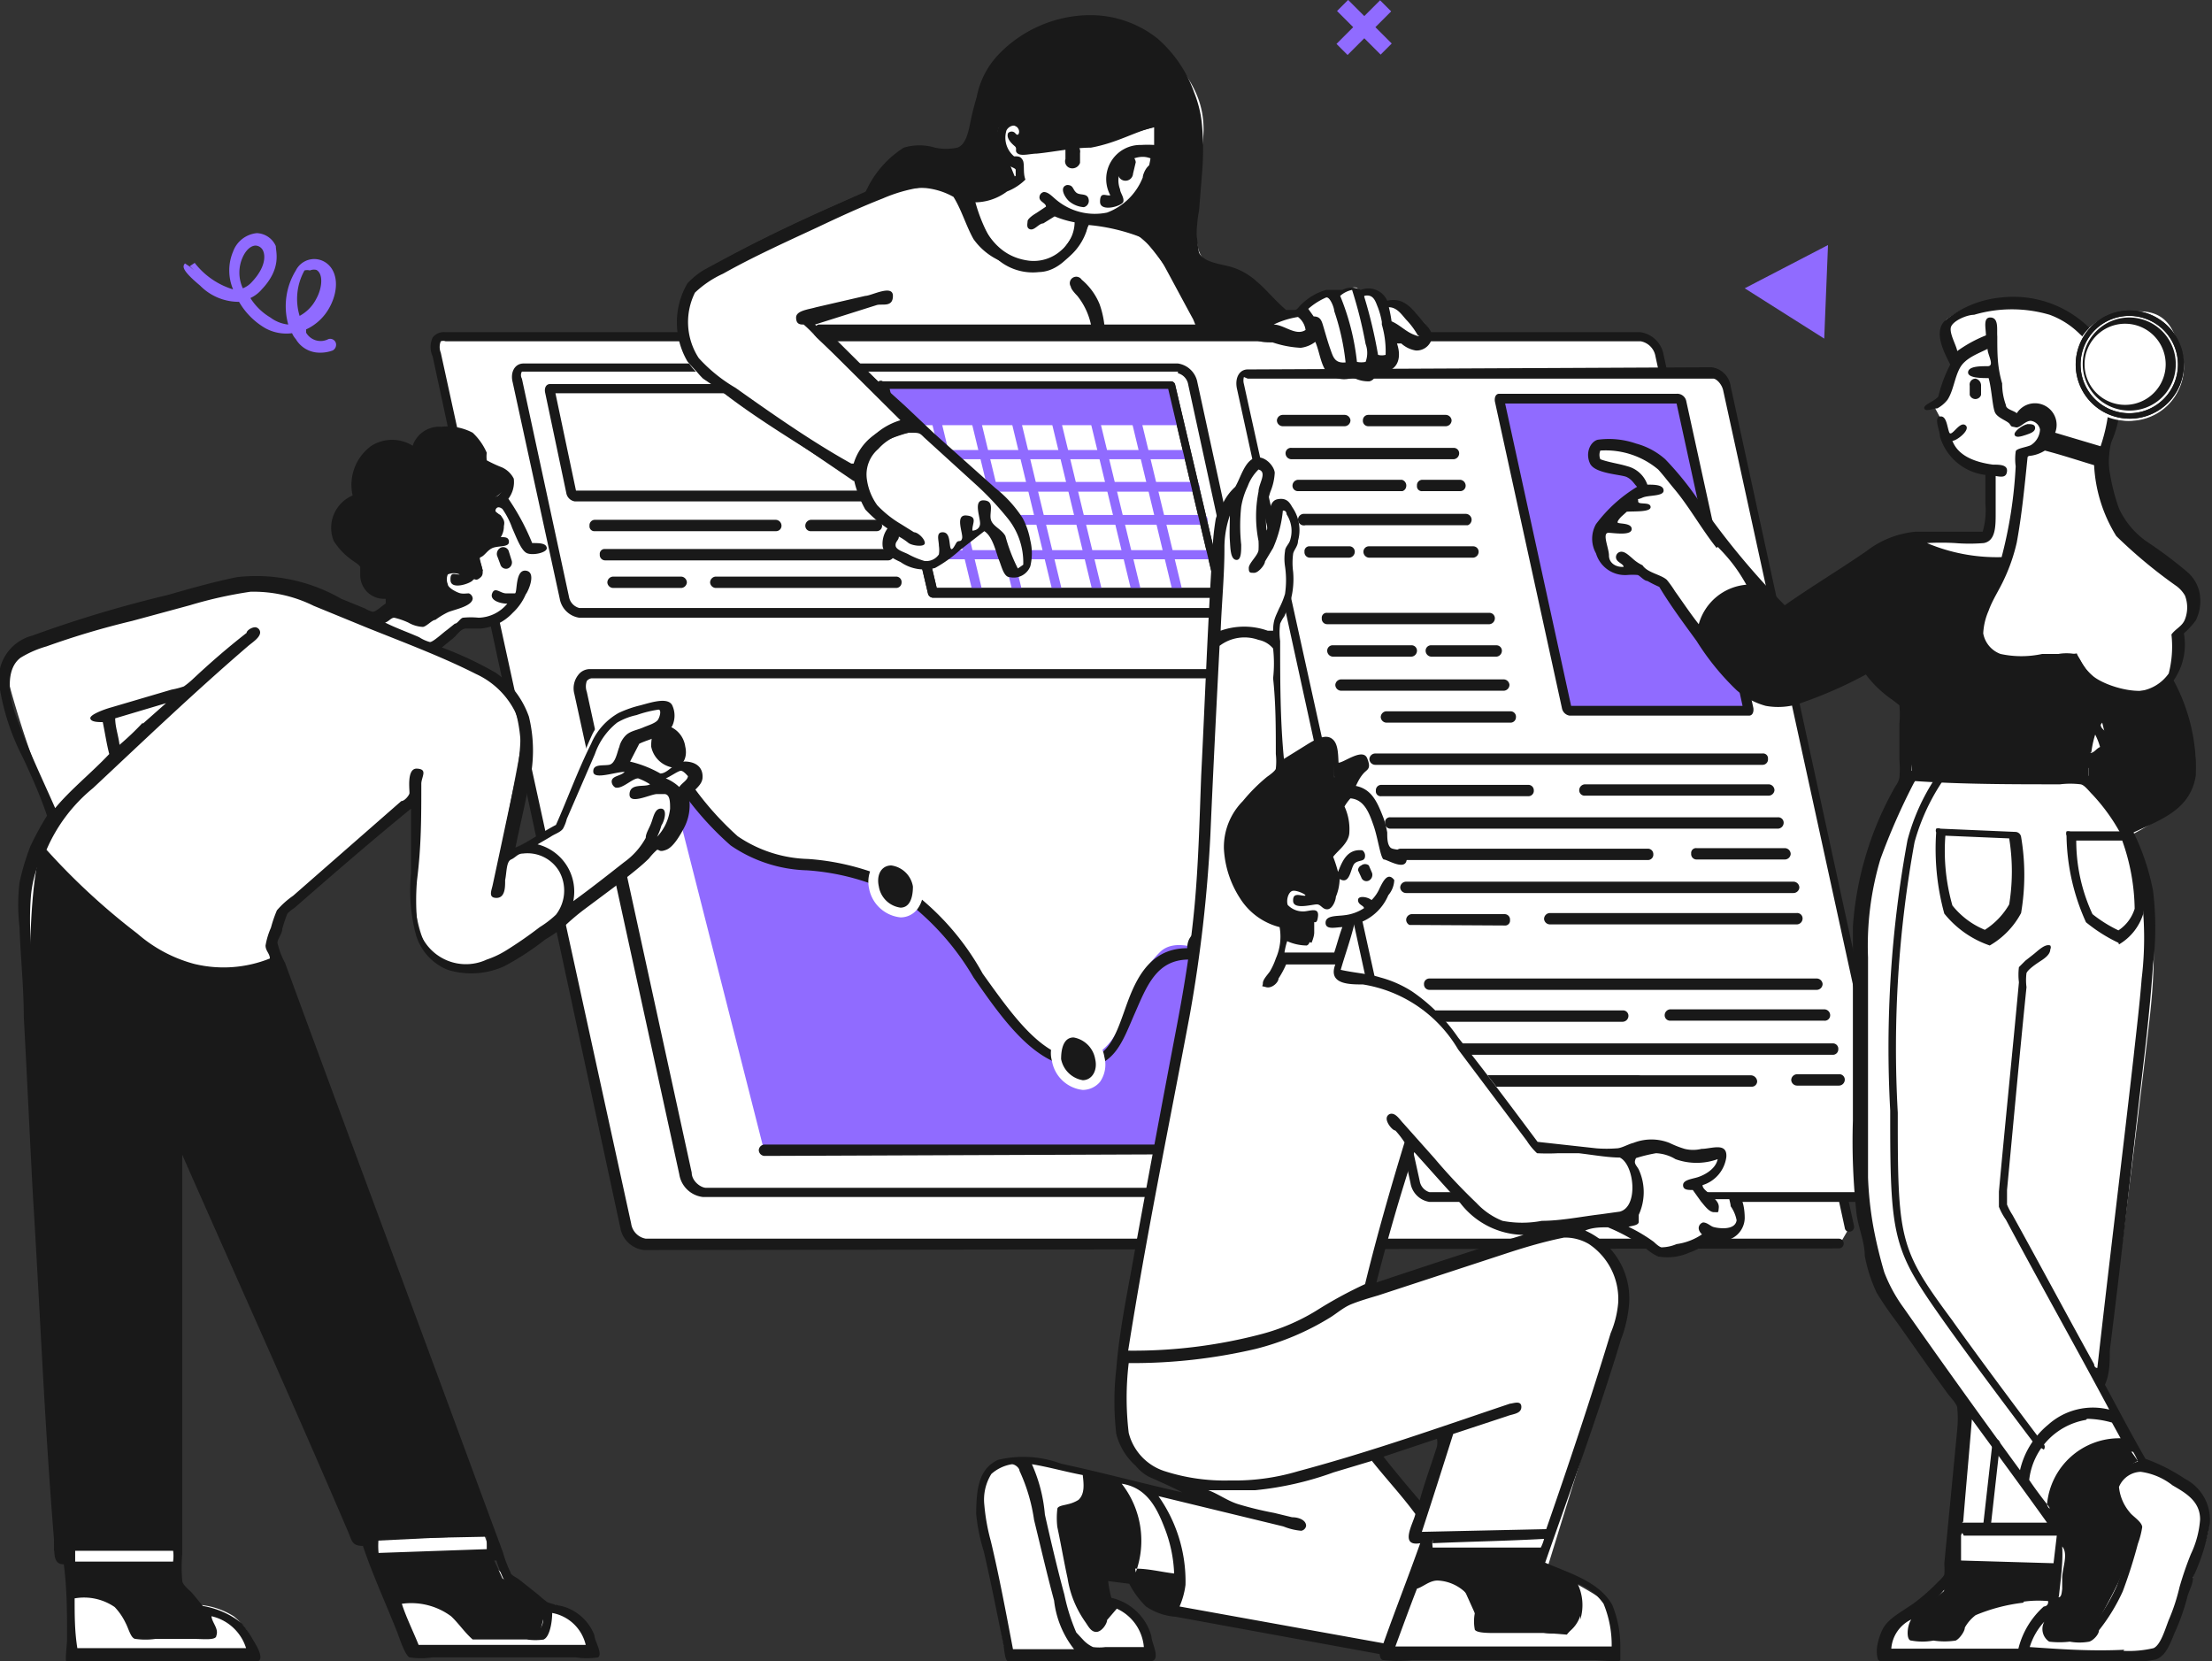 <?xml version="1.0" encoding="UTF-8"?> <svg xmlns="http://www.w3.org/2000/svg" viewBox="0 0 40.9 30.71"><rect x="0" y="0" width="40.9" height="30.71" fill="#333333" stroke="none"/> <defs> <style> .cls-1, .cls-6 { fill: #fff; } .cls-1, .cls-3, .cls-5 { fill-rule: evenodd; } .cls-2, .cls-5 { fill: #191919; } .cls-3, .cls-4 { fill: #906bff; } </style> </defs> <g id="Слой_2" data-name="Слой 2"> <g id="_Layer_" data-name="&lt;Layer&gt;"> <g> <g> <g> <path class="cls-1" d="M34.21,22.67,30.7,6.57a.42.42,0,0,0-.36-.35H8.24c-.15,0-.24.16-.2.35l3.51,16.11a.42.42,0,0,0,.36.35H34Z"></path> <path class="cls-2" d="M11.91,23.11a.5.5,0,0,1-.44-.41L8,6.59A.42.42,0,0,1,8,6.24a.26.26,0,0,1,.22-.1h22.1a.51.51,0,0,1,.44.42l3.52,16.1a.09.09,0,0,1-.07.11.08.08,0,0,1-.1-.07L30.61,6.59a.34.34,0,0,0-.27-.28H8.24a.13.13,0,0,0-.09,0,.28.28,0,0,0,0,.21l3.52,16.1a.33.33,0,0,0,.27.28H34a.09.09,0,0,1,0,.18Z"></path> </g> <g> <path class="cls-1" d="M26.43,22.09c-.11,0-.23-.13-.27-.28L23,7.12a.22.22,0,0,1,0-.2.1.1,0,0,1,.08,0h8.61c.11,0,.23.13.27.29l3.2,14.69a.22.22,0,0,1,0,.2.09.09,0,0,1-.08,0Z"></path> <path class="cls-2" d="M23.07,7h8.61c.05,0,.15.09.18.21l3.21,14.7a.24.24,0,0,1,0,.13H26.43a.26.26,0,0,1-.18-.21L23,7.1a.24.24,0,0,1,0-.13Zm0-.17c-.15,0-.24.15-.2.35l3.21,14.69a.42.42,0,0,0,.35.35H35c.15,0,.24-.15.2-.35L32,7.14a.41.41,0,0,0-.35-.35Z"></path> </g> <g> <path class="cls-3" d="M29,13.14a.1.1,0,0,1-.05-.07L27.73,7.4s0,0,0,0H31a.1.1,0,0,1,.05.07l1.24,5.67v0Z"></path> <path class="cls-2" d="M27.83,7.46H31l1.22,5.59H29.05L27.83,7.46Zm-.11-.18c-.06,0-.09.06-.08.14l1.24,5.67a.17.17,0,0,0,.14.14h3.32c.06,0,.09-.06.08-.14L31.18,7.42A.17.17,0,0,0,31,7.28Z"></path> </g> <g> <path class="cls-1" d="M10.71,11.36a.34.34,0,0,1-.27-.28l-.88-4a.24.24,0,0,1,0-.21.13.13,0,0,1,.09,0h12.1a.34.34,0,0,1,.27.28l.88,4a.22.22,0,0,1,0,.2.11.11,0,0,1-.09,0Z"></path> <path class="cls-2" d="M21.78,6.9a.26.26,0,0,1,.19.21l.87,4a.13.13,0,0,1,0,.13H10.71a.26.26,0,0,1-.19-.21L9.65,7a.13.13,0,0,1,0-.13H21.78Zm0-.18H9.68c-.16,0-.25.16-.2.35l.87,4a.43.43,0,0,0,.36.35h12.1c.16,0,.25-.15.2-.35l-.87-4a.43.43,0,0,0-.36-.35Z"></path> </g> <g> <path class="cls-1" d="M10.63,9.18s-.06,0-.08-.09l-.39-1.85a.35.35,0,0,1,0-.06h5.37s.06,0,.07.09L16,9.13s0,0,0,0Z"></path> <path class="cls-2" d="M15.51,7.27v0l.38,1.8H10.65s0,0,0,0l-.38-1.8Zm0-.17H10.17c-.07,0-.11.07-.09.16l.39,1.85a.19.19,0,0,0,.16.16H16c.07,0,.11-.07.09-.16L15.7,7.26a.19.19,0,0,0-.16-.16Z"></path> </g> <g> <path class="cls-2" d="M27.93,13.36h-2.3a.11.11,0,0,1-.1-.1.11.11,0,0,1,.1-.11h2.3a.1.1,0,0,1,.1.11A.1.1,0,0,1,27.93,13.36Z"></path> <path class="cls-2" d="M27.8,12.77h-3a.11.11,0,0,1-.11-.11.11.11,0,0,1,.11-.1h3a.11.11,0,0,1,.11.1A.11.11,0,0,1,27.8,12.77Z"></path> <path class="cls-2" d="M26.09,12.14H24.65a.11.11,0,0,1-.11-.11.1.1,0,0,1,.11-.1h1.44a.1.1,0,0,1,.11.1A.11.11,0,0,1,26.09,12.14Z"></path> <path class="cls-2" d="M27.67,12.14h-1.2a.11.11,0,0,1-.11-.11.1.1,0,0,1,.11-.1h1.2a.1.1,0,0,1,.1.1A.11.11,0,0,1,27.67,12.14Z"></path> <path class="cls-2" d="M27.54,11.54h-3a.1.1,0,0,1-.1-.11.09.09,0,0,1,.1-.1h3a.1.1,0,0,1,.1.1A.11.11,0,0,1,27.54,11.54Z"></path> <path class="cls-2" d="M12.59,10.87H11.34a.11.11,0,0,1-.11-.1.11.11,0,0,1,.11-.11h1.25a.11.11,0,0,1,.11.11A.11.11,0,0,1,12.59,10.87Z"></path> <path class="cls-2" d="M16.57,10.87H13.23a.11.11,0,0,1-.1-.1.11.11,0,0,1,.1-.11h3.34a.1.1,0,0,1,.1.11A.1.1,0,0,1,16.57,10.87Z"></path> <path class="cls-2" d="M16.42,10.36H11.19a.1.1,0,0,1-.1-.11.09.09,0,0,1,.1-.1h5.23a.1.1,0,0,1,.11.1A.11.11,0,0,1,16.42,10.36Z"></path> <path class="cls-2" d="M14.35,9.82H11a.09.09,0,0,1-.1-.1.1.1,0,0,1,.1-.11h3.34a.11.11,0,0,1,.11.11A.1.1,0,0,1,14.35,9.82Z"></path> <path class="cls-2" d="M16.21,9.82H15a.1.1,0,0,1-.11-.1A.11.11,0,0,1,15,9.61h1.2a.11.11,0,0,1,.11.11A.1.1,0,0,1,16.21,9.82Z"></path> <path class="cls-2" d="M24.94,10.31h-.72a.1.1,0,0,1-.1-.11.09.09,0,0,1,.1-.1h.72a.1.1,0,0,1,.11.1A.11.11,0,0,1,24.94,10.31Z"></path> <path class="cls-2" d="M27.24,10.31H25.31a.11.11,0,0,1-.1-.11.1.1,0,0,1,.1-.1h1.93a.1.1,0,0,1,.1.1A.11.11,0,0,1,27.24,10.31Z"></path> <path class="cls-2" d="M27.14,9.71h-3A.11.11,0,0,1,24,9.6a.11.11,0,0,1,.1-.1h3a.11.11,0,0,1,.11.1A.11.11,0,0,1,27.14,9.71Z"></path> <path class="cls-2" d="M25.93,9.08H24A.1.1,0,0,1,23.9,9,.11.11,0,0,1,24,8.87h1.92A.11.11,0,0,1,26,9,.1.1,0,0,1,25.93,9.08Z"></path> <path class="cls-2" d="M27,9.08h-.7a.09.09,0,0,1-.1-.1.1.1,0,0,1,.1-.11H27a.11.11,0,0,1,.1.11A.1.1,0,0,1,27,9.08Z"></path> <path class="cls-2" d="M26.88,8.49h-3a.11.11,0,0,1-.11-.11.1.1,0,0,1,.11-.1h3a.1.1,0,0,1,.1.1A.11.11,0,0,1,26.88,8.49Z"></path> <path class="cls-2" d="M24.86,7.88H23.72a.11.11,0,0,1-.11-.11.11.11,0,0,1,.11-.1h1.14a.11.11,0,0,1,.11.1A.11.11,0,0,1,24.86,7.88Z"></path> <path class="cls-2" d="M26.73,7.88H25.3a.1.1,0,0,1-.1-.11.1.1,0,0,1,.1-.1h1.43a.11.11,0,0,1,.11.1A.11.11,0,0,1,26.73,7.88Z"></path> </g> <path class="cls-2" d="M26.93,20.09a.1.1,0,0,1-.1-.11.1.1,0,0,1,.1-.1l5.45,0a.12.12,0,0,1,.11.11.1.1,0,0,1-.11.1l-5.45,0Z"></path> <path class="cls-2" d="M26.86,20.09a.1.1,0,0,1-.1-.1.1.1,0,0,1,.1-.11h3.42a.11.11,0,0,1,.11.1.11.11,0,0,1-.11.11Z"></path> <path class="cls-2" d="M33.23,20.07a.11.11,0,0,1-.11-.1.11.11,0,0,1,.11-.11H34a.1.1,0,0,1,.11.1.11.11,0,0,1-.11.11Z"></path> <path class="cls-2" d="M26.72,19.5a.09.09,0,0,1-.1-.1.1.1,0,0,1,.1-.11l7.16,0a.1.1,0,0,1,.11.11.1.1,0,0,1-.11.1l-7.16,0Z"></path> <path class="cls-2" d="M26.57,18.89a.1.1,0,0,1-.1-.11.09.09,0,0,1,.1-.1H30a.1.1,0,0,1,.11.1.11.11,0,0,1-.11.11Z"></path> <path class="cls-2" d="M30.88,18.87a.1.1,0,0,1-.1-.1.11.11,0,0,1,.1-.11h2.85a.11.11,0,0,1,.11.11.1.1,0,0,1-.11.1Z"></path> <path class="cls-2" d="M26.43,18.3a.1.1,0,0,1-.1-.1.1.1,0,0,1,.1-.11l7.16,0a.11.11,0,0,1,.11.1.11.11,0,0,1-.11.11l-7.16,0Z"></path> <path class="cls-2" d="M26.06,17.1A.11.11,0,0,1,26,17a.11.11,0,0,1,.1-.1h1.72a.1.1,0,0,1,.1.11.09.09,0,0,1-.1.1Z"></path> <path class="cls-2" d="M28.66,17.09a.11.11,0,0,1-.11-.1.11.11,0,0,1,.11-.11h4.56a.1.1,0,0,1,.11.1.11.11,0,0,1-.11.11Z"></path> <path class="cls-2" d="M26,16.51a.11.11,0,0,1-.11-.1A.11.11,0,0,1,26,16.3l7.16,0a.11.11,0,0,1,.11.11.11.11,0,0,1-.11.1l-7.16,0Z"></path> <path class="cls-2" d="M25.9,15.9a.1.1,0,0,1-.11-.1.11.11,0,0,1,.11-.11h4.57a.1.1,0,0,1,.1.1.1.1,0,0,1-.1.11Z"></path> <path class="cls-2" d="M31.37,15.89a.1.1,0,0,1-.1-.11.09.09,0,0,1,.1-.1H33a.11.11,0,0,1,.11.11.11.11,0,0,1-.11.1Z"></path> <path class="cls-2" d="M25.71,15.32a.1.1,0,0,1-.1-.11.09.09,0,0,1,.1-.1l7.16,0a.1.1,0,0,1,.11.1.11.11,0,0,1-.11.11l-7.16,0Z"></path> <path class="cls-2" d="M25.54,14.72a.09.09,0,0,1-.1-.1.1.1,0,0,1,.1-.11h2.72a.1.1,0,0,1,.1.1.1.1,0,0,1-.1.11Z"></path> <path class="cls-2" d="M29.31,14.71a.1.1,0,0,1-.11-.1.11.11,0,0,1,.11-.11H32.7a.11.11,0,0,1,.11.11.11.11,0,0,1-.11.1Z"></path> <path class="cls-2" d="M25.43,14.14a.11.11,0,0,1-.11-.11.11.11,0,0,1,.11-.1l7.16,0a.09.09,0,0,1,.1.1.1.1,0,0,1-.1.11l-7.16,0Z"></path> <g> <path class="cls-1" d="M23,12.45H10.94c-.15,0-.24.15-.2.35l1.94,8.89a.42.42,0,0,0,.35.35H25.14c.15,0,.24-.15.2-.35L23.4,12.8A.42.42,0,0,0,23,12.45Z"></path> <path class="cls-2" d="M13,22.13a.5.5,0,0,1-.44-.42l-1.94-8.88a.4.4,0,0,1,.07-.35.27.27,0,0,1,.22-.11H23a.51.51,0,0,1,.45.42l1.94,8.88a.4.4,0,0,1-.07.35.27.27,0,0,1-.22.11Zm10-9.59H10.94a.14.14,0,0,0-.09.05.3.3,0,0,0,0,.2l1.94,8.89c0,.15.16.28.27.28H25.14a.1.1,0,0,0,.08-.05.25.25,0,0,0,0-.2l-2-8.89a.33.33,0,0,0-.27-.28Z"></path> </g> <path class="cls-3" d="M12.21,13.73l1.9,7.47,10.32,0-.71-2.67S22,17,21.43,17.62c-.8.81-.49,2-1.76,2-.74,0-2.28-2.89-3.06-3.25-1.23-.58-2.21-.3-2.78-.71a6.12,6.12,0,0,1-1.14-1.06A4.36,4.36,0,0,1,12.21,13.73Z"></path> <path class="cls-2" d="M20,19.74c-.83,0-1.43-.85-2-1.67a4.86,4.86,0,0,0-1.38-1.51,4.38,4.38,0,0,0-1.7-.47,2.62,2.62,0,0,1-1.41-.46,5.7,5.7,0,0,1-1.6-2.35.11.11,0,0,1,.07-.14.1.1,0,0,1,.13.07,5.67,5.67,0,0,0,1.53,2.25,2.42,2.42,0,0,0,1.3.42,4.56,4.56,0,0,1,1.78.5A4.82,4.82,0,0,1,18.17,18c.58.81,1.12,1.58,1.84,1.58.46,0,.61-.41.78-.89s.41-1.16,1.16-1.16c1.45,0,2.2,1.8,2.23,1.88a.12.12,0,0,1-.06.14.12.12,0,0,1-.14-.06s-.72-1.75-2-1.75c-.6,0-.78.5-1,1s-.37,1-1,1Z"></path> <path class="cls-2" d="M14.14,21.37a.11.11,0,0,1-.11-.11.11.11,0,0,1,.11-.1H24.35l-1.68-7.73a.09.09,0,0,1,.08-.12.09.09,0,0,1,.12.08l1.72,7.85a.15.15,0,0,1,0,.09.13.13,0,0,1-.09,0Z"></path> <g> <polygon class="cls-1" points="22.58 10.96 21.67 7.1 16.34 7.1 17.25 10.96 22.58 10.96"></polygon> <path class="cls-2" d="M17.25,11.05a.1.1,0,0,1-.09-.07l-.91-3.86a.07.07,0,0,1,0-.07.08.08,0,0,1,.07,0h5.33a.08.08,0,0,1,.08.07l.91,3.86a.09.09,0,0,1,0,.07.11.11,0,0,1-.07,0Zm-.8-3.86.87,3.68h5.15L21.6,7.19Z"></path> </g> <g> <path class="cls-4" d="M18.06,11a.09.09,0,0,1-.08-.07L17.1,7.27a.09.09,0,0,1,.06-.11.09.09,0,0,1,.11.07l.88,3.64a.1.1,0,0,1-.06.11Z"></path> <path class="cls-4" d="M18.8,11a.09.09,0,0,1-.08-.07l-.88-3.64a.09.09,0,0,1,.06-.11.09.09,0,0,1,.11.07l.88,3.64a.1.1,0,0,1-.06.11Z"></path> <path class="cls-4" d="M19.54,11a.09.09,0,0,1-.08-.07l-.88-3.64a.09.09,0,0,1,.06-.11.09.09,0,0,1,.11.07l.88,3.64a.1.1,0,0,1-.06.11Z"></path> <path class="cls-4" d="M20.28,11a.09.09,0,0,1-.08-.07l-.88-3.64a.09.09,0,0,1,.06-.11.09.09,0,0,1,.11.07l.88,3.64a.1.1,0,0,1-.06.11Z"></path> <path class="cls-4" d="M21,11a.09.09,0,0,1-.08-.07l-.88-3.64a.09.09,0,0,1,.06-.11.09.09,0,0,1,.11.07l.88,3.64a.1.1,0,0,1-.06.11Z"></path> <path class="cls-4" d="M21.76,11a.09.09,0,0,1-.08-.07L20.8,7.27a.09.09,0,0,1,.06-.11.09.09,0,0,1,.11.07l.88,3.64a.1.1,0,0,1-.06.11Z"></path> <path class="cls-4" d="M21.76,7.86H16.52a.09.09,0,0,1,0-.18h5.24a.09.09,0,1,1,0,.18Z"></path> <path class="cls-4" d="M21.93,8.49H16.69a.09.09,0,0,1-.09-.08.09.09,0,0,1,.09-.09h5.24a.09.09,0,0,1,.09.09A.09.09,0,0,1,21.93,8.49Z"></path> <path class="cls-4" d="M22.09,9.09H16.84a.09.09,0,0,1,0-.18h5.25a.09.09,0,0,1,0,.18Z"></path> <path class="cls-4" d="M22.23,9.7H17a.09.09,0,0,1,0-.18h5.24a.09.09,0,0,1,0,.18Z"></path> <path class="cls-4" d="M22.39,10.34H17.14a.09.09,0,0,1-.08-.09.08.08,0,0,1,.08-.08h5.25a.08.08,0,0,1,.09.08A.09.09,0,0,1,22.39,10.34Z"></path> </g> <polygon class="cls-3" points="16.34 7.1 16.5 7.81 21.84 7.81 21.71 7.1 16.34 7.1"></polygon> <path class="cls-2" d="M17.25,11.05a.1.1,0,0,1-.09-.07l-.91-3.86a.07.07,0,0,1,0-.07.08.08,0,0,1,.07,0h5.33a.08.08,0,0,1,.08.07l.91,3.86a.09.09,0,0,1,0,.07.11.11,0,0,1-.07,0Zm-.8-3.86.87,3.68h5.15L21.6,7.19Z"></path> <g> <path class="cls-5" d="M22.19,17.23c-.17,0-.27.18-.23.4a.49.49,0,0,0,.4.39c.18,0,.28-.18.23-.39A.47.47,0,0,0,22.19,17.23Z"></path> <g> <path class="cls-5" d="M20,20.06a.56.56,0,0,1-.48-.46.44.44,0,0,1,.07-.39.31.31,0,0,1,.24-.12.57.57,0,0,1,.49.47.49.49,0,0,1-.07.38.3.3,0,0,1-.25.12Z"></path> <path class="cls-6" d="M19.85,19.18a.49.49,0,0,1,.4.4c.05.21-.06.39-.23.39a.49.49,0,0,1-.4-.39c0-.22.06-.4.23-.4Zm0-.17a.37.37,0,0,0-.31.15.5.5,0,0,0-.09.45.65.65,0,0,0,.57.54.42.42,0,0,0,.32-.15.56.56,0,0,0,.08-.46.63.63,0,0,0-.57-.53Z"></path> </g> <g> <path class="cls-5" d="M16.65,16.9a.56.56,0,0,1-.49-.46.47.47,0,0,1,.07-.39.33.33,0,0,1,.25-.11.55.55,0,0,1,.48.46.41.41,0,0,1-.07.38A.3.3,0,0,1,16.65,16.9Z"></path> <path class="cls-6" d="M16.48,16a.47.47,0,0,1,.4.39c0,.21-.06.39-.23.39a.47.47,0,0,1-.4-.39c-.05-.22.05-.39.23-.39Zm0-.18a.39.39,0,0,0-.32.15.58.58,0,0,0-.09.46.66.66,0,0,0,.58.53.39.39,0,0,0,.31-.15.53.53,0,0,0,.09-.46.64.64,0,0,0-.57-.53Z"></path> </g> <g> <path class="cls-5" d="M12.44,14.28a.55.55,0,0,1-.48-.46.44.44,0,0,1,.07-.39.32.32,0,0,1,.24-.11.56.56,0,0,1,.49.46.44.44,0,0,1-.07.38A.3.3,0,0,1,12.44,14.28Z"></path> <path class="cls-6" d="M12.27,13.4a.47.47,0,0,1,.4.4c.05.21-.05.39-.23.39a.49.49,0,0,1-.4-.39c0-.22.06-.4.23-.4Zm0-.17a.39.39,0,0,0-.31.15.5.5,0,0,0-.09.45.66.66,0,0,0,.57.54.42.42,0,0,0,.32-.15.6.6,0,0,0,.09-.46.65.65,0,0,0-.58-.53Z"></path> </g> </g> <g> <path class="cls-1" d="M36.2,6.62S35.9,6.13,36,6a1.87,1.87,0,0,1,2.13-.11c.79.66,1,.9,1,1.4a4.67,4.67,0,0,1-.27,1.13s0,1.16.64,1.59,1.15.77,1.1,1.09a1.08,1.08,0,0,1-.34.58,1,1,0,0,1-.23.91,6.47,6.47,0,0,1,.38,1c.12.46.2.93-.07,1.22a4.79,4.79,0,0,1-1,.66s.71.68.41,3.33-.86,6.87-.86,6.87l.72,1.46a3.35,3.35,0,0,1,1,.54c.24.27.33.43.09,1.05s-.53,1.81-.78,1.91a21.7,21.7,0,0,1-2.49.05H34.77a1.37,1.37,0,0,1,.37-.72l1-.76,0-.21L36.36,26S35,24.08,34.88,23.78a5.28,5.28,0,0,1-.36-1.93c0-1-.1-4.94,0-5.66a6.77,6.77,0,0,1,.83-1.85L35.26,13a3.51,3.51,0,0,1-.33-.24,1.61,1.61,0,0,1-.3-.37,15.22,15.22,0,0,1-1.49.56A1.13,1.13,0,0,1,32,12.48c-.33-.42-1.14-1.63-1.14-1.63l-.57-.33s-.27.16-.41,0-.42-.43-.27-.74A3.15,3.15,0,0,1,30.39,9a.58.58,0,0,0-.34-.3c-.25-.06-.53-.12-.54-.23s0-.36.26-.29A1.62,1.62,0,0,1,31.14,9c.72.88,1.87,2.34,1.87,2.34a10.41,10.41,0,0,1,2.07-1.39c.5-.1,1.64.05,1.68,0a1.48,1.48,0,0,0,.05-.25l0-1s-.68-.2-.81-.47a.85.85,0,0,1-.1-.46l-.15-.28a.53.53,0,0,0,.2-.21c.06-.15.14-.33.18-.42A.9.9,0,0,1,36.2,6.62Z"></path> <path class="cls-1" d="M38.1,28.4s.27.1.26.29a7.66,7.66,0,0,1-.12.79l-.3.2Z"></path> </g> <path class="cls-5" d="M38.53,14.35H35.36L35.22,13a4,4,0,0,1-.33-.27,5.19,5.19,0,0,1-.37-.39A10,10,0,0,1,33,13a1.36,1.36,0,0,1-1-.49,3.61,3.61,0,0,1-.48-.75,1.18,1.18,0,0,1,.37-.68,1.69,1.69,0,0,1,.62-.24l.45.45,1.62-1s.34-.33.52-.33h.29a1.71,1.71,0,0,0,.88.36c.56.08,3,.23,3,.23s.83,1.85,1.08,2.5.44,1.46-.12,1.83a4.79,4.79,0,0,1-.87.49L39.05,15c-.17-.22-.43-.53-.43-.53l0-.39.38-.19-.13-.53a1.19,1.19,0,0,0-.23.46A2.28,2.28,0,0,0,38.53,14.35Z"></path> <path class="cls-1" d="M40.78,27.81s-.41-.45-.68.21-.67,1.78-.82,2.08a2.33,2.33,0,0,1-.38.5H37.38l-2.59-.07a.87.87,0,0,1,.19-.46,2.54,2.54,0,0,1,.59-.42l-.18.54h.71s.13-.42.46-.51S38,29.51,38,29.51l0,.16s-.19.4-.07.45a4.83,4.83,0,0,0,.75.07,3.38,3.38,0,0,0,.44-.82,3.72,3.72,0,0,0,.31-1.2s-.41-.55-.31-.74a.55.55,0,0,1,.58-.33,1.47,1.47,0,0,1,.67.26C40.55,27.54,40.78,27.81,40.78,27.81Z"></path> <path class="cls-5" d="M39.51,28.25a7.19,7.19,0,0,1-.34,1,11,11,0,0,1-.55,1s-.68.09-.69,0a2.16,2.16,0,0,1,.09-.49L38,29.51s-1.31,0-1.59.34a1.82,1.82,0,0,0-.31.43h-.66l.1-.52.49-.42.12-.36L38,29l-.13.69h.19l.15-.12.12-.91-.43-.56s.17-.9.53-1.08a4.14,4.14,0,0,1,.91-.28l.19.27s-.52.25-.45.51A3.45,3.45,0,0,0,39.51,28.25Z"></path> <g> <g> <path class="cls-1" d="M37.25,15.44l-1.39-.06A4.67,4.67,0,0,0,36,16.83a1.91,1.91,0,0,0,.71.52,1.46,1.46,0,0,0,.54-.55A4.62,4.62,0,0,0,37.25,15.44Z"></path> <path class="cls-1" d="M39.32,15.44h-1A4.05,4.05,0,0,0,38.61,17a2.61,2.61,0,0,0,.56.35.86.86,0,0,0,.4-.5A4.6,4.6,0,0,0,39.32,15.44Z"></path> </g> <g> <path class="cls-2" d="M36.71,17.45h0a1.84,1.84,0,0,1-.76-.56,4.52,4.52,0,0,1-.15-1.5.09.09,0,0,1,0-.07.11.11,0,0,1,.08,0l1.39.06a.11.11,0,0,1,.1.09,4.2,4.2,0,0,1,0,1.41,1.51,1.51,0,0,1-.58.6Zm-.74-2a3.69,3.69,0,0,0,.13,1.29,1.49,1.49,0,0,0,.6.45,1.36,1.36,0,0,0,.45-.47,3.8,3.8,0,0,0,0-1.22Z"></path> <path class="cls-2" d="M39.17,17.43h0a2.92,2.92,0,0,1-.6-.38,4,4,0,0,1-.36-1.6.11.11,0,0,1,0-.08.13.13,0,0,1,.07,0h1a.1.1,0,0,1,.1.07,4.21,4.21,0,0,1,.25,1.45,1,1,0,0,1-.45.57Zm-.78-1.89a3.22,3.22,0,0,0,.3,1.36,2.46,2.46,0,0,0,.48.3.74.74,0,0,0,.3-.4,3.88,3.88,0,0,0-.23-1.26Z"></path> </g> </g> <path class="cls-1" d="M37.36,8.32s.35-.09.44-.26a.29.29,0,0,0-.15-.41.75.75,0,0,0-.39.08A.62.62,0,0,1,37,7.37c0-.21-.18-1.14-.18-1.14a1.33,1.33,0,0,0-.35.14c-.11.08-.27.23-.27.23S35.84,6,36,5.9a1.8,1.8,0,0,1,1.58-.28,5.39,5.39,0,0,1,1,.47s1.17-.75,1.58,0,.15,1.19-.18,1.4a1.67,1.67,0,0,1-.86.19l-.32.73s.11,1.32.67,1.62,1.25.71,1.17,1a1.32,1.32,0,0,1-.35.52,2.24,2.24,0,0,1-.21,1c-.29.43-1.17.14-1.39-.06a1.08,1.08,0,0,1-.29-.41s-1,.15-1.2.14-.75-.14-.57-.74.6-1.35.63-1.68S37.36,8.32,37.36,8.32Z"></path> <g> <path class="cls-5" d="M40.19,12.58a3.42,3.42,0,0,1,.41,1.76c-.1.63-.64.81-1.15,1.05a4.28,4.28,0,0,1,.36,1.08,5.59,5.59,0,0,1,0,1.36c-.06.9-.17,1.77-.27,2.62-.17,1.5-.34,3-.53,4.52,0,.21,0,.43-.09.63.25.46.49.92.75,1.37a3.33,3.33,0,0,1,.73.37.85.85,0,0,1,.46.82,3.75,3.75,0,0,1-.31,1c0,.11-.06.22-.1.34a4,4,0,0,1-.22.64c-.1.23-.17.47-.37.54a2.74,2.74,0,0,1-.6.05H35c-.14,0-.26,0-.28-.06a.6.6,0,0,1,0-.29,1.11,1.11,0,0,1,.09-.26c.11-.21.37-.33.59-.49a3.66,3.66,0,0,0,.43-.38s.11-.1.12-.14a1.12,1.12,0,0,0,0-.2c.08-.83.16-1.65.24-2.49a2,2,0,0,0,0-.39c0-.07-.13-.2-.18-.27-.33-.45-.62-.87-.94-1.32a6.45,6.45,0,0,1-.37-.54,2.85,2.85,0,0,1-.22-.68c0-.25-.11-.5-.15-.76a12.22,12.22,0,0,1-.07-1.74c0-1.21,0-2.41,0-3.59a6.08,6.08,0,0,1,.79-2.6.4.4,0,0,0,.07-.15,2,2,0,0,0,0-.34c0-.23,0-.42,0-.66a1.78,1.78,0,0,0,0-.34s-.11-.09-.17-.13a2.09,2.09,0,0,1-.45-.44,8,8,0,0,1-1.15.51,1.28,1.28,0,0,1-.7.07,1.35,1.35,0,0,1-.54-.29,4.74,4.74,0,0,1-.74-.91c-.24-.33-.48-.65-.69-1a2.24,2.24,0,0,1-.22-.11c-.06,0-.14-.1-.18-.11a1.23,1.23,0,0,0-.19,0,.56.56,0,0,1-.58-.4.55.55,0,0,1,0-.54A2.67,2.67,0,0,1,30.27,9c-.06-.06-.09-.13-.19-.18s-.59-.06-.68-.25,0-.4.14-.44a1.53,1.53,0,0,1,.71.07,1.33,1.33,0,0,1,.54.29,5.72,5.72,0,0,1,.72.92A14.24,14.24,0,0,0,33,11.19c.5-.35,1-.65,1.51-1a1.74,1.74,0,0,1,.91-.36c.39,0,.8,0,1.24,0a1.42,1.42,0,0,0,.05-.52c0-.18,0-.36,0-.53a1,1,0,0,1-.84-.71c0-.11-.12-.35,0-.37s.13.18.17.29.19-.21.3-.13-.16.29-.24.29c.1.26.38.39.75.44.12,0,.27,0,.26.12s-.1.11-.21.09c0,.23,0,.45,0,.69s0,.51-.22.55a3.25,3.25,0,0,1-.53,0,4.51,4.51,0,0,0-.52,0,3.33,3.33,0,0,0,1.38.26,8.23,8.23,0,0,0,.26-1.68,1,1,0,0,1,0-.27c0-.06.2-.08.28-.12a.36.36,0,0,0,.17-.29.2.2,0,0,0-.17-.16c-.11,0-.2.14-.28.12s-.07,0-.11-.06-.22-.11-.27-.21-.06-.42-.12-.64c-.13,0-.39,0-.38-.11s.22-.11.36-.11,0-.21,0-.32c-.18.09-.41.17-.51.35s-.12.42-.23.59a.6.6,0,0,1-.19.16c-.08,0-.22.07-.24,0s.19-.13.26-.22a2.58,2.58,0,0,1,.22-.59c-.12-.24-.31-.6-.1-.81A1.9,1.9,0,0,1,37,5.5a2,2,0,0,1,1.86.83,1.68,1.68,0,0,1,.35,1,2,2,0,0,1-.17.84A1.17,1.17,0,0,0,39,8.4a1.31,1.31,0,0,0,0,.27,3.71,3.71,0,0,0,.18.73,1.53,1.53,0,0,0,.57.65,8.06,8.06,0,0,1,.7.53.69.69,0,0,1,.22.38.81.81,0,0,1-.07.51,1.6,1.6,0,0,1-.22.24A1.16,1.16,0,0,1,40.19,12.58ZM39,7.45a1.64,1.64,0,0,0-.54-1.27,1.54,1.54,0,0,0-.56-.36,2.47,2.47,0,0,0-1.4,0c-.14,0-.41.12-.43.24s.1.32.12.43a2.47,2.47,0,0,1,.53-.29c0-.13-.06-.34.09-.33s.11.22.12.35c0,.33,0,.56.09.87a1.15,1.15,0,0,0,.07.4c0,.08.15.1.2.15A.4.4,0,0,1,38,8l.84.25A3.11,3.11,0,0,0,39,7.45Zm-1.51,1c-.06.59-.11,1.09-.2,1.58a3.3,3.3,0,0,1-.23.67c-.09.2-.22.39-.29.59a1.18,1.18,0,0,0-.1.42.5.5,0,0,0,.32.38,1.82,1.82,0,0,0,.77,0l.3,0a.88.88,0,0,1,.3,0c.06,0,.12.15.17.22a1.15,1.15,0,0,0,.18.23,1.31,1.31,0,0,0,.82.24.78.78,0,0,0,.57-.33,2,2,0,0,0,.05-.72c.08-.11.2-.15.25-.28a.61.61,0,0,0,0-.44.59.59,0,0,0-.15-.17,9.06,9.06,0,0,1-1.12-.93,2.74,2.74,0,0,1-.41-1.31c-.3-.09-.6-.19-.91-.27A.66.66,0,0,1,37.51,8.43Zm-5.75,1.68c-.28-.35-.51-.77-.79-1.1-.1-.12-.19-.24-.29-.35a1.51,1.51,0,0,0-1.07-.35.21.21,0,0,0,0,.16c.16.06.34.08.5.13a.53.53,0,0,1,.37.34c.13,0,.3,0,.3.11s-.28.08-.39.13-.08,0-.08.07.22,0,.23.1-.29.08-.44.09l-.1.09s-.08.08-.07.11.26,0,.26.12-.28.08-.42.07,0,.28,0,.42.13.22.27.21c0-.06-.13-.08-.14-.17a.1.1,0,0,1,.1-.11c.07,0,.14.07.2.12a.72.72,0,0,0,.19.13c.09.14.34.17.45.27a1.91,1.91,0,0,1,.15.21c.15.21.29.42.44.61a1,1,0,0,1,.88-.73C32.15,10.56,32,10.35,31.76,10.11Zm3.84.1c-.1,0-.3-.18-.38-.17a1.1,1.1,0,0,0-.35.11,1.41,1.41,0,0,0-.27.18c-.17.14-.36.27-.53.39s-.53.37-.81.55c-.06,0-.21.17-.29.16s-.1,0-.13-.08-.21-.28-.32-.33a.58.58,0,0,0-.43,0c-.22.11-.53.44-.44.73a.41.41,0,0,0,.1.14l.1.14a1.83,1.83,0,0,0,.76.7,1.11,1.11,0,0,0,.8,0,16.2,16.2,0,0,0,1.68-.78c.09,0,.26-.17.34-.14a.1.1,0,0,1,.07.1c0,.07-.09.11-.15.14-.22.12-.4.2-.61.3a1.58,1.58,0,0,0,.27.31c.08,0,.31.16.35.25a1.57,1.57,0,0,1,0,.32c0,.34,0,.67,0,1l3,.06a2.86,2.86,0,0,1,.52-1.51,1.16,1.16,0,0,1-.65-.58,6.18,6.18,0,0,1-1.23.12.76.76,0,0,1-.56-.51.92.92,0,0,1,.07-.53c.09-.31.28-.53.38-.82A3.83,3.83,0,0,1,35.6,10.21Zm3.56,2.63c-.1.14-.18.3-.27.45s.06.18.1.27.1.2.08.29-.14.14-.2.18l-.23.15c0,.05,0,.09,0,.14a3.23,3.23,0,0,1,.72.88c.46-.22,1-.37,1.06-1A3.55,3.55,0,0,0,40,12.73h0A1.17,1.17,0,0,1,39.16,12.84Zm-.49,1.06c.07,0,.11-.08.18-.11a1.23,1.23,0,0,0-.09-.23A1.89,1.89,0,0,0,38.67,13.9Zm-3.26.55a12,12,0,0,0-.62,1.41,5.59,5.59,0,0,0-.23,1.82c0,1.34,0,2.73,0,4.07a6.48,6.48,0,0,0,.1.92,8.43,8.43,0,0,0,.2.83,2.82,2.82,0,0,0,.36.66c.7,1,1.42,2,2.15,3a1.53,1.53,0,0,1,.52-.84A1.24,1.24,0,0,1,39,26.06c-.62-1.16-1.28-2.33-1.91-3.51a1.15,1.15,0,0,1-.13-.24c0-.07,0-.18,0-.28.12-1.31.25-2.57.37-3.87a1.14,1.14,0,0,1,0-.28s.08-.08.12-.12l.14-.11c.08-.06.22-.21.32-.17a.07.07,0,0,1,0,.07c0,.11-.14.19-.2.23s-.21.14-.24.21a1,1,0,0,0,0,.26c-.13,1.27-.24,2.49-.36,3.75,0,.09,0,.2,0,.27a1.18,1.18,0,0,0,.1.19c.51.92,1,1.84,1.51,2.76,0,0,0,.07.06.07.21-1.88.45-3.81.67-5.75.05-.46.11-.95.15-1.45a6.27,6.27,0,0,0,0-1.5,3.5,3.5,0,0,0-.91-1.9c-.07-.07-.15-.18-.22-.19a1.58,1.58,0,0,0-.38,0c-.89,0-1.81,0-2.68-.06Zm3.18,11.78a1.27,1.27,0,0,0-1.05,1.11c.1.15.22.31.33.45s0,.06,0,0a1.34,1.34,0,0,1,1.36-1.22l-.16-.29A1.77,1.77,0,0,0,38.59,26.23Zm-2.29,1.9c.52,0,1,0,1.57,0-.45-.63-.93-1.28-1.39-1.91C36.41,26.87,36.35,27.5,36.3,28.13Zm1.78-.05c0,.06.09.09.12.14s0,0,0,.07.1.09.14.14a.59.59,0,0,1,.09.2,1.7,1.7,0,0,1-.05.5c0,.07,0,.15,0,.23s0,.18,0,.23-.15.1-.21.14-.12.25-.1.41c.18,0,.37,0,.56,0a3.53,3.53,0,0,0,.53-.84c.09-.24.17-.51.24-.77a1,1,0,0,0,.07-.28c0-.05-.13-.14-.16-.18a1.36,1.36,0,0,1-.23-.45c-.09-.36.21-.54.47-.62a1,1,0,0,0-.09-.18C38.52,26.81,38.16,27.31,38.08,28.08Zm1.2,2.42a2,2,0,0,0,.56-.05c.13-.06.21-.34.28-.52a3.62,3.62,0,0,0,.2-.61,6.17,6.17,0,0,1,.21-.61,1.77,1.77,0,0,0,.17-.64c0-.34-.27-.49-.51-.63a1.21,1.21,0,0,0-.59-.25.45.45,0,0,0-.4.28.85.85,0,0,0,.2.47c.05.07.22.17.23.27a1.58,1.58,0,0,1-.08.31,9.11,9.11,0,0,1-.28.88,3.46,3.46,0,0,1-.44.72c0,.08-.11.19-.18.21a1,1,0,0,1-.36,0,1.6,1.6,0,0,1-.38,0,.28.28,0,0,1-.09-.37s0,0,0,0a1.21,1.21,0,0,0-.27.47C38.11,30.49,38.66,30.53,39.28,30.5Zm-3-2.14c0,.16,0,.31,0,.47l1.71.05.06-.51c-.58,0-1.14,0-1.72,0C36.28,28.32,36.27,28.35,36.27,28.36Zm1.8,1.15c.06,0,.06-.09.07-.15l0-.2c0-.19.12-.45,0-.59C38.15,28.88,38.1,29.21,38.07,29.51Zm-2.48.24a1.59,1.59,0,0,0-.1.39l.57,0a1.2,1.2,0,0,1,.34-.43,1.86,1.86,0,0,1,.59-.21,2.37,2.37,0,0,1,.88-.07c0-.11,0-.22,0-.33L36.2,29c0,.14,0,.52-.13.54a.12.12,0,0,1-.12-.15A2.74,2.74,0,0,1,35.59,29.75Zm1.83-.14a3.24,3.24,0,0,0-.88.23.74.74,0,0,0-.2.23c0,.07-.1.21-.17.24a1.36,1.36,0,0,1-.41,0,1.13,1.13,0,0,1-.41,0c-.1,0-.08-.28,0-.39a.65.65,0,0,0-.37.54h2.35a1.54,1.54,0,0,1,.47-.78s.09,0,.08-.1A2,2,0,0,0,37.42,29.61Z"></path> <path class="cls-5" d="M37.49,7.84c.06,0,.14,0,.14.07s-.08.1-.17.13-.19.06-.21,0S37.39,7.86,37.49,7.84Z"></path> </g> <path class="cls-2" d="M37.71,26.75l-.05,0s-1.1-1.45-1.71-2.31c-.92-1.3-1-1.5-1-3.71v-.2a21.14,21.14,0,0,1,.32-5,3.86,3.86,0,0,1,.84-1.57.07.07,0,1,1,.1.1,3.87,3.87,0,0,0-.81,1.51,21.26,21.26,0,0,0-.31,5v.2c0,2.17.06,2.36,1,3.63.61.86,1.69,2.29,1.7,2.3a.08.08,0,0,1,0,.1Z"></path> <g> <path class="cls-1" d="M36.91,26.68l-.17,1.52Z"></path> <path class="cls-2" d="M36.74,28.27a.07.07,0,0,1-.07-.08l.17-1.51a.08.08,0,0,1,.08-.07.08.08,0,0,1,.06.08l-.17,1.52A.07.07,0,0,1,36.74,28.27Z"></path> </g> <path class="cls-5" d="M36.53,7a.13.13,0,0,1,.1.12l0,.18a.11.11,0,0,1-.21,0l0-.17A.11.11,0,0,1,36.53,7Z"></path> <g> <g> <path class="cls-1" d="M39.38,5.78a1,1,0,1,1-1,1A1,1,0,0,1,39.38,5.78Z"></path> <path class="cls-1" d="M39.38,5.94a.79.79,0,0,1,.79.8.79.79,0,0,1-.79.79.79.79,0,0,1-.8-.79.8.8,0,0,1,.8-.8Zm0-.16a1,1,0,1,0,.95,1,1,1,0,0,0-.95-1Z"></path> </g> <g> <path class="cls-2" d="M39.38,7.74a1,1,0,1,1,1-1A1,1,0,0,1,39.38,7.74Zm0-1.9a.9.9,0,1,0,.89.9A.9.9,0,0,0,39.38,5.84Z"></path> <path class="cls-2" d="M39.38,7.74a1,1,0,1,1,1-1A1,1,0,0,1,39.38,7.74Zm0-1.9a.9.9,0,1,0,.89.9A.9.9,0,0,0,39.38,5.84Zm0,1.75a.86.86,0,1,1,.85-.85A.85.85,0,0,1,39.38,7.59Zm0-1.6a.75.75,0,1,0,0,1.49.75.75,0,0,0,0-1.49Z"></path> </g> </g> <path class="cls-1" d="M23.07,6.05H14.85S16,7.12,16.73,7.7a22.56,22.56,0,0,1,1.93,1.7,1.57,1.57,0,0,1,.35.78c0,.18,0,.41-.1.42s-.17.06-.21-.09a3.43,3.43,0,0,0-.25-.51l-.24-.29a5,5,0,0,1-1,.72c-.27.08-.75-.15-.75-.27a1.11,1.11,0,0,1,.06-.3A2.47,2.47,0,0,1,16,9.25c0-.19-.09-.38-.09-.38s-2.22-1.42-2.65-1.72a1.44,1.44,0,0,1-.65-1c-.05-.34-.11-.69.26-.94s3.33-1.62,3.33-1.62,0-.69.65-.73S17.77,3,18,2.74s.13-1.29.54-1.6,1.83-1.33,3-.2.54,1.94.58,2.6-.11,1.12.24,1.34.7.17.87.33a6.62,6.62,0,0,1,.51.58l.33,0s.29-.39.46-.36a.87.87,0,0,0,.24,0s.25-.17.33-.1a.5.5,0,0,1,.11.16s.16-.19.28-.08a.55.55,0,0,1,.15.18A.36.36,0,0,1,26,5.7c.18.14.49.34.4.48s-.1.21-.2.14l-.37-.26s.09.46-.05.54a.55.55,0,0,1-.26.08s0,.1-.18.16-.27,0-.27,0-.32.16-.42,0A5.79,5.79,0,0,1,24.37,6a.3.3,0,0,1-.37.25A4.21,4.21,0,0,1,23.07,6.05Z"></path> <path class="cls-5" d="M23.67,5.76,23,6.18h-.79a7,7,0,0,0-.94-1.57,3.85,3.85,0,0,0-.83-.5A1.19,1.19,0,0,0,21,3.66a2,2,0,0,0,.28-.78l.11,0,0-.54-1.23.32a5.87,5.87,0,0,1-1.34.15l.12-.4s-.52-.32-.49.09a.77.77,0,0,0,.23.56l.09.22-.53.34-.45.05s-.45-.39-.77-.29l-1,.33s.25-.79.68-.85.84.19,1.07-.07.23-1.28.68-1.65S20.21-.11,21.34.78s.77,2.15.74,2.82-.16,1.15.19,1.29.6.1.84.29A4.91,4.91,0,0,1,23.67,5.76Z"></path> <g> <path class="cls-5" d="M19.87,2.66a.14.14,0,0,0-.17.11l0,.17a.13.13,0,0,0,.1.17.15.15,0,0,0,.17-.1l0-.18A.15.15,0,0,0,19.87,2.66Z"></path> <path class="cls-5" d="M20.85,2.87a.13.13,0,0,0-.17.1l0,.18a.14.14,0,1,0,.27.06L21,3A.14.14,0,0,0,20.85,2.87Z"></path> </g> <path class="cls-1" d="M7.67,14.72l0,2s.1,1,.55,1.13A2.12,2.12,0,0,0,10,17.27c.66-.56,1.88-1.5,1.88-1.5l.15-.21a.18.18,0,0,0,.25-.07,1,1,0,0,0,.21-.78s.17-.13.25-.25.07-.26,0-.28a.32.32,0,0,0-.29,0c-.17.06-.35.25-.4.22a2.81,2.81,0,0,1-.41-.19c-.11-.09-.31,0-.31,0l.24-.48a2.46,2.46,0,0,0,.59-.33c.09-.12.18-.44-.1-.39s-.9.12-1.11.57-.7,1.73-.7,1.73l-1,.52.38-2s0-.93-.44-1.2S8.05,12,8.05,12l.54-.48a1.44,1.44,0,0,0,.78-.22.84.84,0,0,0,.28-.35c.08-.15.14-.3.14-.3a.86.86,0,0,0,.12-.21l.1-.24s-.28.1-.32-.14a1.4,1.4,0,0,0-.24-.52,1.6,1.6,0,0,0-.19-.25s.3-.17.19-.33a1.84,1.84,0,0,0-.55-.34s-.06-.5-.38-.55-.58-.15-.68,0a2.92,2.92,0,0,0-.16.29s-.73-.2-.93.11a1.18,1.18,0,0,0-.15.73s-.41.31-.38.61.56.66.56.66-.18.29,0,.42a.49.49,0,0,0,.34.09l.15.24-.35.2-1.4-.48s-.61-.54-2.7.23S0,11.85.11,12.43A19.23,19.23,0,0,0,1,15.05s-.77.45-.49,3.54.54,10.05.54,10.05l.24.11,0,1.78,3.43,0a1.09,1.09,0,0,0-.4-.65,1.4,1.4,0,0,0-.63-.21l-.46-.52,0-8.35,3.3,7.62.28,0,.81,2.07,3.33,0a1.27,1.27,0,0,0-.43-.71.77.77,0,0,0-.51-.12l-.83-.66L5,17.5l.17-.65Z"></path> <path class="cls-5" d="M3.28,20.66,6.62,28.5l2.43-.12L5.18,17.71a2.64,2.64,0,0,1-2.42-.23,17.42,17.42,0,0,1-2-1.79s-.41,1-.07,5.06C1,25.07,1,28.67,1,28.67l2.22,0Z"></path> <g> <path class="cls-5" d="M10.07,29.84l-.09.35-1.2.1s-.4-.68-.77-.68-.73,0-.73,0l-.35-.75,2.14-.16.22.48s.27.19.43.28A1.35,1.35,0,0,1,10.07,29.84Z"></path> <path class="cls-5" d="M3.71,29.77l.16.39-1.3.05S2.35,29.6,2,29.5a1.53,1.53,0,0,0-.7,0l0-.49,2,0,0,.27Z"></path> </g> <path class="cls-5" d="M8.45,11.09l-.59.34-.58-.16L7.17,11s-.38.09-.43-.16,0-.34,0-.34-.55-.39-.55-.63a.78.78,0,0,1,.4-.64s0-.68.23-.85a.48.48,0,0,1,.47-.12,3.68,3.68,0,0,1,.37.17A.37.37,0,0,1,8,8.1c.27,0,.51-.16.67,0a2.16,2.16,0,0,1,.29.48s.51.1.47.31-.51.45-.51.45.52.19.38.4a2,2,0,0,1-.47.44l.1.38s-.64-.31-.76,0S8.45,11.09,8.45,11.09Z"></path> <path class="cls-5" d="M9.4,9.22a4.28,4.28,0,0,1,.44.82c.13,0,.26,0,.27.09s-.28.15-.38.09-.18-.28-.26-.46a1.45,1.45,0,0,0-.18-.35s-.08-.07-.12,0,.07.1.09.12a.38.38,0,0,1,0,.4c.08,0,.15,0,.15.09s-.15.07-.27.1-.17.15-.25.18.11.27,0,.37-.1,0-.15.06-.4.18-.41,0,.09-.1.17-.11a.28.28,0,0,0-.22,0,.23.23,0,0,0,0,.18c0,.07.18.16.24.17s.1,0,.15,0a.11.11,0,0,1,.07.09c0,.15-.35.21-.46.26a1.42,1.42,0,0,0-.23.14c-.06,0-.16.12-.23.13a.59.59,0,0,1-.27-.08,1.35,1.35,0,0,0-.26-.09c-.06,0-.1.07-.17.09.2.1.4.17.63.27a.69.69,0,0,0,.2.09c.06,0,.25-.18.31-.22l.15-.12c.05,0,.1-.1.15-.11a1.46,1.46,0,0,1,.29,0,.71.71,0,0,0,.53-.26c-.13,0-.33-.06-.28-.19s.15,0,.26,0,.11,0,.16,0,0-.44.2-.42.06.36,0,.44a1,1,0,0,1-.24.34.92.92,0,0,1-.59.29c-.08,0-.17,0-.27,0s-.17.12-.23.17l-.22.18a6.58,6.58,0,0,1,1,.47,1.67,1.67,0,0,1,.61.81,2.64,2.64,0,0,1,0,1.25c-.08.4-.17.79-.25,1.17.25-.11.5-.29.75-.42.21-.47.4-1,.65-1.5a1.18,1.18,0,0,1,.51-.57,2.08,2.08,0,0,1,.4-.14c.19-.05.51-.16.59,0a.45.45,0,0,1,0,.38c-.12.19-.43.24-.61.33l-.17.33a2.11,2.11,0,0,1,.56.22c.15,0,.27-.24.49-.22s.3.15.29.3-.18.23-.25.36a.9.9,0,0,1-.1.58c-.07.13-.19.34-.32.39s-.12,0-.17,0a1.17,1.17,0,0,0-.15.16c-.15.15-.35.3-.51.43l-.71.53a4.38,4.38,0,0,0-.34.29,2.9,2.9,0,0,1-.36.25,5.08,5.08,0,0,1-.75.49,1.47,1.47,0,0,1-1.05.07,1,1,0,0,1-.59-.65,3.23,3.23,0,0,1-.09-1.14c0-.41,0-.81,0-1.19-.7.57-1.44,1.21-2.15,1.83,0,0-.12.08-.14.12a2.83,2.83,0,0,0-.09.27c0,.09-.09.19-.09.26a1.44,1.44,0,0,0,.14.37c1.2,3.27,2.42,6.53,3.63,9.82l.4,1.08a2.21,2.21,0,0,0,.14.37c0,.05.11.09.17.14l.34.27a2.09,2.09,0,0,0,.17.14c.12.05.26.06.38.11a.89.89,0,0,1,.49.5c0,.1.16.34.07.41a1.37,1.37,0,0,1-.42,0L8,30.64a1.42,1.42,0,0,1-.43,0c-.09-.05-.19-.38-.24-.5-.21-.53-.43-1-.62-1.56-.19,0-.2-.08-.26-.23-1-2.34-2.08-4.73-3.08-7,0,2.4,0,4.92,0,7.38a2.72,2.72,0,0,0,0,.49c0,.08.13.17.19.24l.19.23a1.57,1.57,0,0,1,.72.32,1.86,1.86,0,0,1,.21.31c.05.08.16.26.13.35s-.22.07-.38.07l-2.29,0c-.14,0-.29,0-.46,0s-.39,0-.44,0,0-.32,0-.44c0-.48,0-.91-.06-1.38-.21,0-.17-.22-.18-.44C.82,26.28.74,24.2.61,22.13.55,21,.5,19.91.44,18.8c0-.54-.06-1.11-.08-1.67a3.58,3.58,0,0,1,0-.81,4.37,4.37,0,0,1,.2-.67,5.18,5.18,0,0,1,.31-.57C.74,14.7.58,14.34.42,14A4.32,4.32,0,0,1,0,12.75a.83.83,0,0,1,.6-1A22.62,22.62,0,0,1,3.1,11c.42-.12.84-.24,1.28-.33a3.16,3.16,0,0,1,1.93.4l.44.18a.53.53,0,0,0,.14.06c.07,0,.18-.12.24-.15a.41.41,0,0,0,0-.09.44.44,0,0,1-.47-.43s0-.11,0-.15-.09-.09-.13-.12A1.26,1.26,0,0,1,6.17,10a.65.65,0,0,1,.35-.84.89.89,0,0,1,.35-.92.72.72,0,0,1,.76,0,.52.52,0,0,1,.53-.35A1,1,0,0,1,8.74,8,1.12,1.12,0,0,1,9,8.37a.57.57,0,0,0,0,.14,2.39,2.39,0,0,0,.28.13.45.45,0,0,1,.22.21A.51.51,0,0,1,9.4,9.22Zm-.71,1c0-.1.22-.16.29-.22a.37.37,0,0,0,.14-.29A.52.52,0,0,0,9,9.49c-.05-.05-.16-.11-.15-.19s.24-.08.35-.13a.3.3,0,0,0,.12-.25c0-.07-.15-.12-.21-.15a.76.76,0,0,1-.24-.12,2,2,0,0,1-.11-.26.57.57,0,0,0-.15-.21,1,1,0,0,0-.64,0c-.11.06-.1.32-.23.33s-.14,0-.18-.07l-.19-.07a.52.52,0,0,0-.57.3.94.94,0,0,0,0,.3,1.6,1.6,0,0,1,0,.31c0,.07-.13.1-.18.14a.52.52,0,0,0-.17.16c-.15.29.09.51.24.64s.24.15.25.24-.07.17,0,.28.08.15.17.16.1,0,.16,0,.12.2.2.26a1,1,0,0,0,.22.09l.24.07A4.39,4.39,0,0,1,8.28,11c-.19-.06-.24-.38-.14-.55s.47-.12.61,0C8.75,10.36,8.68,10.29,8.69,10.2Zm.65,6.07c0,.11,0,.31-.16.31s-.09-.14-.07-.24c.15-.69.29-1.37.43-2a4,4,0,0,0,.08-.62,1.12,1.12,0,0,0-.1-.59,1.51,1.51,0,0,0-.72-.69c-.61-.31-1.3-.57-2-.85l-1-.41a2.5,2.5,0,0,0-1.17-.26,7.79,7.79,0,0,0-1.12.25l-1.07.29a15,15,0,0,0-1.58.47,1.93,1.93,0,0,0-.48.21c-.28.21-.22.7-.09,1.06.22.62.48,1.15.73,1.72.28-.34.67-.65,1-1-.05-.19-.08-.4-.12-.59-.08,0-.22,0-.23-.07s.27-.17.38-.2l1.12-.33a1.55,1.55,0,0,0,.23-.06,1.53,1.53,0,0,0,.16-.13c.32-.3.63-.57,1-.86,0-.05.12-.12.18-.1a.1.1,0,0,1,.07.09c0,.1-.15.19-.23.26-1,.86-1.93,1.75-2.86,2.62a3,3,0,0,0-.86,1.14,12.4,12.4,0,0,0,1.68,1.55,2.64,2.64,0,0,0,1.05.56,2.3,2.3,0,0,0,1.4-.1c0-.09-.08-.14-.08-.24a1.39,1.39,0,0,1,.1-.33,2.39,2.39,0,0,1,.11-.32,1.59,1.59,0,0,1,.3-.27l2-1.75c.06,0,.14-.1.15-.14s-.06-.47.14-.46.09.14.08.27c0,.65,0,1.16-.08,1.8a4.44,4.44,0,0,0,0,.73A.91.91,0,0,0,9,17.74a1.69,1.69,0,0,0,.36-.17,7.5,7.5,0,0,0,.62-.43,1.82,1.82,0,0,0,.3-.23.73.73,0,0,0,.06-.8.68.68,0,0,0-.67-.33c-.1,0-.13.07-.22.11S9.37,16.13,9.34,16.27Zm-6.7-2.91L3.07,13l-.94.28c0,.16.06.32.08.49A5.08,5.08,0,0,0,2.64,13.36Zm8.81.45c0-.07.07-.2.15-.26s.2-.08.29-.12.24-.08.28-.15.06-.19,0-.18a2.12,2.12,0,0,0-.4.1,1.18,1.18,0,0,0-.36.14,1.27,1.27,0,0,0-.41.58l-.52,1.2a.75.75,0,0,1-.07.18c-.05.07-.16.1-.23.15l-.24.14a.9.9,0,0,1,.66,1.05c.29-.21.61-.46.94-.72a1.35,1.35,0,0,0,.4-.45c0-.09.07-.18.11-.3s.07-.25.18-.24.06.22,0,.31a1.17,1.17,0,0,1-.08.21s0,0,0,0a.9.9,0,0,0,.24-.52c0-.12,0-.26-.1-.27l-.14,0c-.12,0-.52.21-.51,0s.28-.12.38-.18a1.13,1.13,0,0,0-.22-.11c-.11,0-.29.2-.42.17a.13.13,0,0,1-.07-.11c0-.11.17-.1.24-.18-.17,0-.57.15-.58,0s.17-.11.29-.13S11.41,13.91,11.45,13.81Zm1.27.52s-.08-.1-.13-.1-.2.11-.28.14a.82.82,0,0,1,.25.16C12.61,14.47,12.73,14.42,12.72,14.33ZM3.61,18a2.68,2.68,0,0,1-1.12-.55A15.44,15.44,0,0,1,.74,15.9a2.18,2.18,0,0,0-.17.69,5.54,5.54,0,0,0,0,.81c.15,3.74.41,7.5.6,11.16l2,0c0-2.53,0-5.19,0-7.74a.6.6,0,0,0-.08-.19c-.35-.8-.68-1.57-1-2.36,0-.06-.19-.33,0-.36s.16.15.21.27C3,19.81,3.7,21.45,4.42,23.09s1.52,3.52,2.29,5.26c.74,0,1.45,0,2.18,0Q7,23.09,5,17.88A2.65,2.65,0,0,1,3.61,18ZM7,28.45a1.32,1.32,0,0,0,0,.26l2-.07c0-.05,0-.19,0-.23Zm-5.61.21s0,.17,0,.21l1.81,0a.74.74,0,0,0,0-.21Zm5.75.25c.07.19.15.37.22.56a1.77,1.77,0,0,1,.93.13,1.55,1.55,0,0,1,.43.38s.09.13.13.14a1.31,1.31,0,0,0,.28,0h.85a.31.31,0,0,0,0-.38,2.87,2.87,0,0,0-.35-.27c-.08-.07-.28-.19-.32-.28a2.2,2.2,0,0,1-.13-.34Zm-5.74.17c0,.09,0,.15,0,.23a1.14,1.14,0,0,1,.9.22,3.48,3.48,0,0,1,.36.55H3.76a.88.88,0,0,0-.24-.41l-.12-.16c-.1-.12-.27-.22-.23-.46ZM4,30.24c0,.09-.25.06-.39.06H2.87a1.32,1.32,0,0,1-.36,0c-.09,0-.13-.19-.19-.3a1.13,1.13,0,0,0-.2-.29,1,1,0,0,0-.74-.16c0,.31,0,.61.05.92l3.12,0a.87.87,0,0,0-.64-.59C3.92,30,4.05,30.11,4,30.24Zm6.06.07a1.11,1.11,0,0,1-.32,0h-1c-.15-.13-.26-.3-.4-.43a1.24,1.24,0,0,0-.91-.23c.08.25.21.51.31.76l3.09,0a.78.78,0,0,0-.62-.59C10.21,30,10.16,30.27,10.05,30.31Z"></path> <path class="cls-5" d="M9.27,10.12a.11.11,0,0,1,.14.08l.05.16a.12.12,0,0,1-.07.15.11.11,0,0,1-.14-.08l-.06-.16A.13.13,0,0,1,9.27,10.12Z"></path> <g> <path class="cls-1" d="M22.25,6.13a6.94,6.94,0,0,0-1.13-1.77A3.88,3.88,0,0,0,20,4.11s-.32.87-.86.87a.94.94,0,0,1-1-.49,3.29,3.29,0,0,1-.34-.91s-.58-.5-1.87.07-3.19,1.42-3.31,1.83-.11,1.17.34,1.46l2.82,1.87s.12-.61.48-.75.59-.19.59-.19L15.13,6.13Z"></path> <path class="cls-2" d="M15.83,8.89h-.05L13,7a1.5,1.5,0,0,1-.37-1.56c.11-.38,1.36-1,3.36-1.89,1.32-.59,1.93-.07,2,0l0,0a3,3,0,0,0,.33.88.84.84,0,0,0,.87.44c.48,0,.78-.8.79-.81A.09.09,0,0,1,20,4a4,4,0,0,1,1.14.26,6.74,6.74,0,0,1,1.17,1.81.14.14,0,0,1,0,.09.12.12,0,0,1-.08,0H15.34L17,7.81a.1.1,0,0,1,0,.09.09.09,0,0,1-.06.06,4.84,4.84,0,0,0-.58.19c-.26.09-.39.52-.42.67a.11.11,0,0,1-.06.07ZM17.1,3.47A2.67,2.67,0,0,0,16,3.73c-.94.42-3.15,1.4-3.26,1.78s-.1,1.1.3,1.36l2.72,1.8a1,1,0,0,1,.5-.69l.45-.15L15.06,6.19a.1.1,0,0,1,0-.09A.11.11,0,0,1,15.13,6h7a5.78,5.78,0,0,0-1-1.6,3.54,3.54,0,0,0-1-.24c-.09.21-.41.86-.92.87a1,1,0,0,1-1-.53,3.28,3.28,0,0,1-.35-.91A1.24,1.24,0,0,0,17.1,3.47Z"></path> </g> <g> <path class="cls-5" d="M20.12.28h.07A2,2,0,0,1,21.4.71a2.36,2.36,0,0,1,.68,1,2.13,2.13,0,0,1,.15.66,5.08,5.08,0,0,1,0,.78l-.06.75a1.93,1.93,0,0,0,0,.77c.09.19.42.21.61.27.45.14.65.49,1,.79,0,0,.11,0,.16,0s.08-.07.13-.11a1.07,1.07,0,0,1,.45-.26h.14l.16,0a.36.36,0,0,1,.34,0,.38.38,0,0,1,.49.2c.3-.07.45.14.58.29s.25.25.25.38a.29.29,0,0,1-.3.25.53.53,0,0,1-.27-.13s-.05,0-.08,0c.1.29,0,.54-.33.53-.06.06-.09.15-.18.17a.6.6,0,0,1-.3-.07.47.47,0,0,1-.47-.08c-.13-.14-.15-.4-.23-.58a.55.55,0,0,1-.27.11,1.91,1.91,0,0,1-.52-.1c-.13,0-.22,0-.35-.06A.13.13,0,1,1,23,6a2,2,0,0,1,.53-.22,2.05,2.05,0,0,0-.67-.6C22.54,5,22.14,5,22,4.71a1.54,1.54,0,0,1-.06-.62A10.87,10.87,0,0,0,22,2.19a2.22,2.22,0,0,0-.4-.94A1.79,1.79,0,0,0,19.74.53a2.11,2.11,0,0,0-.9.44,1.42,1.42,0,0,0-.56.77c-.12.38-.13,1-.44,1.15s-.58,0-.89,0-.46.29-.59.47-.05.05,0,.07a2.43,2.43,0,0,1,.85-.17,1.54,1.54,0,0,1,.58.2c.06,0,.11.07.17.09a.71.71,0,0,0,.54-.14,1.74,1.74,0,0,0,.28-.16s0-.08,0-.11-.09-.05-.12-.08a.47.47,0,0,1-.1-.1c-.22-.28-.19-.83.25-.83.08,0,.1,0,.17.06a2.44,2.44,0,0,1,.4-.7c0-.05.1-.18.2-.17a.08.08,0,0,1,.08.07c0,.11-.13.23-.17.29a2.81,2.81,0,0,0-.44,1,8.68,8.68,0,0,0,1.38-.17c.27-.08.57-.2.85-.3.09,0,.24-.1.31-.07s0,.27,0,.41,0,.37-.1.41-.22-.06-.35-.06a.46.46,0,0,0-.43.27.46.46,0,0,0,0,.33c0,.06.08.15.06.23s-.43.2-.43,0,.11-.1.19-.12a.63.63,0,0,1,.57-.93,2,2,0,0,1,.24,0c0-.1,0-.24,0-.33-.37.09-.68.29-1.17.38-.32,0-.69.08-1,.11-.11,0-.28.05-.35,0s0-.09-.06-.14-.16-.15-.12-.24a.09.09,0,0,1,.13,0s.05.07.07,0-.05-.14-.09-.14a.17.17,0,0,0-.14.09.45.45,0,0,0,.14.48c.08,0,.12,0,.16.07s0,.23.05.36a1,1,0,0,1-.34.22,1,1,0,0,1-.64.2c.19.47.41,1,1.05,1.08a.76.76,0,0,0,.59-.19.69.69,0,0,0,.25-.52A1.82,1.82,0,0,1,19.5,4l-.21.13c-.08,0-.16.13-.24.11S19,4.13,19,4.09s.09-.11.16-.15l.18-.12c0-.07-.13-.09-.12-.18a.1.1,0,0,1,.08-.09c.09,0,.16.09.25.16a1.11,1.11,0,0,0,.92.22,1.14,1.14,0,0,0,.66-.65c0-.06.08-.25.18-.24s0,.29,0,.36a1.73,1.73,0,0,1-.15.27,1.57,1.57,0,0,1-.43.39,1.67,1.67,0,0,1,1,.85c.18.31.34.61.5.93,0,.07.17.23.11.34a.1.1,0,0,1-.07,0c-.12,0-.16-.17-.21-.28-.18-.33-.35-.65-.54-1a1.78,1.78,0,0,0-.46-.53,1.77,1.77,0,0,0-.34-.16,1.36,1.36,0,0,0-.63-.13.37.37,0,0,1,0,.19,1.08,1.08,0,0,1-.52.61,1.13,1.13,0,0,1-.92,0A1.2,1.2,0,0,1,18,4.42c-.14-.25-.22-.54-.37-.78A1.32,1.32,0,0,0,17,3.47a2.84,2.84,0,0,0-.68.2c-.41.16-.82.35-1.2.53-.58.27-1.2.55-1.75.86a1.89,1.89,0,0,0-.52.35,1.22,1.22,0,0,0,.07,1.21,2.87,2.87,0,0,0,.68.55c.69.49,1.42,1,2.14,1.4,0,0,0,0,.09,0a1.23,1.23,0,0,1,.89-.82c-.51-.49-1.08-1-1.62-1.51A2.49,2.49,0,0,0,14.86,6c-.06,0-.14,0-.14-.13s.24-.15.37-.19L16,5.47c.11,0,.51-.22.51,0s-.2.14-.3.17L15.07,6,16.73,7.5l.55.52c.37.33.75.67,1.12,1a2.29,2.29,0,0,1,.51.56,1.41,1.41,0,0,1,.14.41,1,1,0,0,1,0,.48.33.33,0,0,1-.38.2c-.11,0-.15-.2-.2-.32s-.11-.43-.27-.53l-.45.35a2.43,2.43,0,0,1-.46.33.76.76,0,0,1-.64-.11c-.13-.06-.31-.15-.33-.29a.48.48,0,0,1,.09-.33A2.41,2.41,0,0,1,16,9.42a2,2,0,0,1-.21-.55C14.89,8.26,13.9,7.72,13.05,7a1.75,1.75,0,0,1-.34-.32,1.43,1.43,0,0,1,0-1.44A1.41,1.41,0,0,1,13,5a28.93,28.93,0,0,1,3-1.44,1.87,1.87,0,0,1,.71-.83,1,1,0,0,1,.58,0,1,1,0,0,0,.41,0c.15-.05.2-.26.24-.46s.08-.34.12-.48A1.56,1.56,0,0,1,18.47,1,2.37,2.37,0,0,1,20.12.28Zm4.66,5.19a4.45,4.45,0,0,1,.31,1.22.38.38,0,0,0,.16,0,.47.47,0,0,0,0-.33,8.05,8.05,0,0,0-.25-1A.47.47,0,0,0,24.78,5.47Zm.77.48a1.45,1.45,0,0,0-.07-.26c-.05-.12-.08-.26-.26-.22a8.69,8.69,0,0,1,.26,1.09.26.26,0,0,0,.14,0A1.76,1.76,0,0,0,25.55,6Zm-.88-.2c0-.06-.08-.27-.15-.25a1.24,1.24,0,0,0-.33.21l.1.14c.13,0,.15.09.18.19s.08.28.13.42.08.26.28.24A4.36,4.36,0,0,0,24.67,5.75ZM26,5.91c-.08-.09-.17-.23-.32-.23h0a2.38,2.38,0,0,1,.05.26c.16.07.26.19.42.25s.05,0,.06,0A1.41,1.41,0,0,0,26,5.91ZM23.55,6c.19,0,.41.22.59.1A.36.36,0,0,0,24,5.86,1.62,1.62,0,0,0,23.55,6ZM18.63,9.58A5.6,5.6,0,0,0,18.09,9l-1-.91C17,8,17,8,16.81,8a.91.91,0,0,0-.57.3.62.62,0,0,0-.21.57,1.06,1.06,0,0,0,.19.47,2,2,0,0,0,.44.35l.24.15c.07,0,.2.12.2.2s-.23.05-.3,0a1.11,1.11,0,0,0-.18-.12c0,.07-.07.09-.06.17s.17.12.24.16a1.58,1.58,0,0,0,.29.12.28.28,0,0,0,.27-.12.5.5,0,0,0,0-.16c0-.1-.06-.25.07-.25s.12.17.14.27.07,0,.11-.07.09,0,.11-.09-.14-.44.08-.42.1.15.11.28c0,0,.12,0,.14-.11s-.14-.46.07-.45.1.22.13.35.2.18.27.31a3.1,3.1,0,0,0,.23.6l.1-.07A1.3,1.3,0,0,0,18.63,9.58Z"></path> <path class="cls-5" d="M19.73,3.42c.12,0,.1.08.17.14s.21,0,.23.13a.12.12,0,0,1-.09.14.47.47,0,0,1-.26-.1C19.7,3.67,19.57,3.46,19.73,3.42Z"></path> <path class="cls-5" d="M20.43,6.24a.16.16,0,0,1-.23,0,1.28,1.28,0,0,0-.28-.77s-.12-.12-.12-.17A.11.11,0,0,1,20,5.17a1.17,1.17,0,0,1,.33.45A1.71,1.71,0,0,1,20.43,6.24Z"></path> </g> <path class="cls-1" d="M32.1,22.17h-.41l-.37-.29a2.44,2.44,0,0,1,.33-.16c.18-.08.21-.44.21-.44s-.42.22-.61.1a1.17,1.17,0,0,0-.74-.27,1.33,1.33,0,0,0-.48.19l-1.61-.14a17.42,17.42,0,0,0-2.21-2.75c-.47-.21-1.47-.3-1.49-.4a.38.38,0,0,1,0-.18L25,17a1.29,1.29,0,0,0,.54-.32,1.72,1.72,0,0,0,.23-.47l.18-.29s-.26-.12-.29-.31a1.46,1.46,0,0,0-.25-.77.56.56,0,0,0-.43-.16l.32-.68-.56.28-.17-.58-.86.54-.12-2.79a.57.57,0,0,0,.24-.54c0-.42,0-.68,0-.68A.46.46,0,0,0,24,9.71c-.15-.33-.27-.5-.32-.42s-.21.73-.21.73-.21-.49-.14-.69.23-.55.14-.66-.17-.23-.29-.06a3.19,3.19,0,0,0-.3.6.6.6,0,0,0-.35.48c0,.36-.24,5.68-.32,6.92s-1.18,7-1.34,7.88a3.75,3.75,0,0,0,.06,2.32,6.35,6.35,0,0,0,1.85,1L18.83,27s-.75-.06-.72.6.49,3,.49,3l2.71.05s-.16-.63-.37-.77a2.05,2.05,0,0,0-.48-.22l-.06-.51.55.09a.87.87,0,0,0,.53.56c.39.09,4.17.71,4.17.71l0,.15,4.18,0s.22-.82-.23-1.11a6.72,6.72,0,0,0-1-.53s1.38-4.47,1.42-4.58a.82.82,0,0,0,0-.7,1.26,1.26,0,0,0-1.05-.92L25.18,24l.91-2.81s1.31,1.72,2.07,1.58a12.34,12.34,0,0,1,1.64-.14,3.88,3.88,0,0,1,.59.28c.14.12.2.3.42.24a4.56,4.56,0,0,0,.73-.31.5.5,0,0,0,.42,0C32.14,22.72,32.1,22.17,32.1,22.17Zm-6.56,4.7a.3.3,0,0,1,.39-.1c-.08,0-.05,0,0,0l.11-.07c.09-.05.17-.11.26-.15a.3.3,0,0,1,.39.1.29.29,0,0,1-.1.39v0l-.06.38a.5.5,0,0,1,0,.16.28.28,0,0,1-.55-.13h0l-.1-.08a.72.72,0,0,0-.21-.12A.29.29,0,0,1,25.54,26.87Z"></path> <path class="cls-5" d="M24.58,15.82a.75.75,0,0,1,.1.47,1.28,1.28,0,0,1-.13.42l-.24-.21s-.45-.18-.52,0-.06.29.06.38a1.24,1.24,0,0,0,.45.12s0,.16,0,.24-.05.19-.05.19l-.37-.14L23.68,17s-.67-.13-.79-.66-.31-.82.12-1.4a6,6,0,0,1,1.66-1.2l0,.63.56-.25-.42.71a.9.9,0,0,1,.08.56A1.38,1.38,0,0,1,24.58,15.82Z"></path> <g> <path class="cls-5" d="M28.53,28.91l0-.19-2.32.07-.19.5s.82-.41,1.09.18l.28.62,1.58.13a.73.73,0,0,0,.17-.65,1.21,1.21,0,0,0-.28-.45Z"></path> <path class="cls-5" d="M20.83,29.1H20.4l.05.52.21.08-.36.44a1.14,1.14,0,0,1-.34-.55c-.06-.32-.31-1.6-.31-1.6a.4.4,0,0,0,.38-.24,1.11,1.11,0,0,0,.09-.42l.44,0a1.32,1.32,0,0,1,.41.89A1.89,1.89,0,0,1,20.83,29.1Z"></path> </g> <path class="cls-1" d="M29.4,22.85a.85.85,0,0,0-.93.06l-3,.85-.36.18a6.77,6.77,0,0,1-1.49.75,11.32,11.32,0,0,1-2.81.35s0,.33-.05,1.18,1.06,1.22,1.06,1.22l.73.42-1.28-.32a4.08,4.08,0,0,1,.6,1.21,1.32,1.32,0,0,1-.18,1.05l3.94.62.77-1.94,2.24-.11s1-2.59,1.3-3.67A1.47,1.47,0,0,0,29.4,22.85Zm-3.09,5.06-.87-1,1.38-.4Z"></path> <path class="cls-5" d="M23.42,9.81c.07-.18,0-.54.2-.58s.24.1.29.17A.74.74,0,0,1,24,10c0,.1-.08.17-.09.24a1.25,1.25,0,0,0,0,.33,1.54,1.54,0,0,1-.09.67,1,1,0,0,0-.07.15.7.7,0,0,0-.08.14,1.17,1.17,0,0,0,0,.32c0,.71,0,1.47.07,2.18l.37-.23c.13-.08.35-.23.49-.16s.14.27.15.46c.1,0,.45-.28.53-.08s0,.2-.07.28-.1.15-.14.23c.3.06.4.31.51.59a1.76,1.76,0,0,1,.07.27c0,.1,0,.22.06.28s.32,0,.3.22-.36,0-.42,0-.11-.39-.19-.62-.17-.49-.43-.51a.83.83,0,0,0-.11.15,1,1,0,0,1,.09.47c0,.2-.21.34-.3.46a2.29,2.29,0,0,1,.09.28c.08-.2.17-.43.45-.4a.12.12,0,0,1,.05.1c0,.12-.11.07-.19.14s-.08.41-.28.29a.9.9,0,0,1-.07.33c0,.06-.06.22-.15.23s-.12-.08-.19-.09-.44.11-.45-.06.13-.1.21-.1-.14-.11-.22-.09-.12.17-.09.26a.39.39,0,0,0,.29.12c.11,0,.29-.09.27.09s-.08.08-.13.1.05.4-.08.44a.91.91,0,0,1-.36-.08,1.29,1.29,0,0,0-.05.21l.92,0c.05-.15.09-.31.15-.47-.11,0-.31.06-.31-.08s.21-.12.35-.14a.82.82,0,0,0,.36-.13c0-.05-.11-.06-.11-.15s.18-.06.25,0a.69.69,0,0,0,.15-.22c.06-.12.15-.31.27-.15a.46.46,0,0,1-.11.28.93.93,0,0,1-.63.54c-.07.29-.17.56-.25.84.27.06.51.07.73.14a2.08,2.08,0,0,1,.59.26,3.27,3.27,0,0,1,.85.85c.5.63,1,1.3,1.47,1.93l1.09.12a2.4,2.4,0,0,0,.37,0c.09,0,.22-.08.31-.1a.91.91,0,0,1,.67,0,1.82,1.82,0,0,0,.28.11.65.65,0,0,0,.31,0c.18,0,.48-.13.46.15a.63.63,0,0,1-.44.52c0,.07.09.12.16.19s.15.13.14.23,0,.08-.09.08-.18-.13-.24-.2L31.3,22c-.09,0-.18,0-.18-.09s.14-.11.25-.14.35-.14.39-.34a1.15,1.15,0,0,1-.78,0,.76.76,0,0,0-.36-.11,2.83,2.83,0,0,0-.37.09c-.05.1,0,.12.05.21a1,1,0,0,1,0,.84s0,.07,0,.13-.11.07-.19.09a2.91,2.91,0,0,1,.47.28s.09.09.14.1A.74.74,0,0,0,31,23a1.1,1.1,0,0,0,.47-.18s-.07-.06-.06-.13a.11.11,0,0,1,.08-.09c.07,0,.13.06.18.08s.41.09.44-.12A.66.66,0,0,0,32,22.3c0-.09-.1-.26.07-.24s.19.34.19.46a.43.43,0,0,1-.44.42c-.06,0-.11,0-.16,0a.92.92,0,0,0-.21.12,1.38,1.38,0,0,1-.22.1,1,1,0,0,1-.57.07.91.91,0,0,1-.24-.16,3.45,3.45,0,0,0-.69-.38c-.13,0-.28,0-.42.06a1.37,1.37,0,0,1,.81,1.38,2.38,2.38,0,0,1-.15.64c-.42,1.39-.94,2.8-1.4,4.12.44.19,1,.35,1.24.78a2,2,0,0,1,.15.75c0,.08,0,.22,0,.27s-.38,0-.51,0H26.12a2.43,2.43,0,0,1-.55,0s-.05,0-.06-.11l-3.77-.69a1.12,1.12,0,0,1-.55-.19,1.63,1.63,0,0,1-.31-.42l-.39-.05a1.88,1.88,0,0,0,.06.31,1,1,0,0,1,.74.71c0,.12.18.43,0,.46s-.22,0-.33,0c-.67,0-1.35,0-2,0a1,1,0,0,1-.32,0c-.06,0-.07-.22-.09-.32-.12-.59-.23-1.15-.36-1.71a3.38,3.38,0,0,1-.14-.69c0-.52.07-.84.4-1a2,2,0,0,1,1.17.07c.75.16,1.48.36,2.24.53-.19-.1-.42-.2-.62-.29A.8.8,0,0,1,21,27.1a1.18,1.18,0,0,1-.36-.59,5.26,5.26,0,0,1,0-1.2c.06-.75.22-1.48.34-2.17.26-1.43.52-2.81.79-4.23.13-.69.25-1.42.32-2.19s.09-1.58.12-2.38c.07-1.39.12-2.79.21-4.18a4.54,4.54,0,0,1,.06-.57,1.35,1.35,0,0,1,.15-.32A1,1,0,0,1,22.84,9c.1-.17.17-.46.35-.53s.37.14.38.27a1.05,1.05,0,0,1-.08.35A1.65,1.65,0,0,0,23.42,9.81Zm.12.32-.15.25c0,.06-.12.21-.2.21s-.1,0-.1-.09.17-.23.18-.33a1.55,1.55,0,0,0,0-.17,2.31,2.31,0,0,1,0-.91c0-.15.17-.36,0-.41a.83.83,0,0,0-.2.31,1.41,1.41,0,0,0-.12.38,3.25,3.25,0,0,0,0,.7c0,.13,0,.3-.1.28s-.1-.22-.11-.36,0-.32,0-.46a1.81,1.81,0,0,0-.1.61c0,.5-.05,1-.07,1.52a1.3,1.3,0,0,1,.87,0s.07,0,.1,0c0-.2.05-.27.11-.41a1.53,1.53,0,0,0,.11-.27,1.74,1.74,0,0,0,0-.51.92.92,0,0,1,0-.28c0-.07.07-.13.09-.19a.56.56,0,0,0-.06-.49s0-.08-.07-.07A2.21,2.21,0,0,1,23.54,10.13Zm-.61,6.48a1.86,1.86,0,0,1-.3-.92,1.21,1.21,0,0,1,.35-.88,3.19,3.19,0,0,1,.45-.45s.15-.1.16-.15a1.21,1.21,0,0,0,0-.27c0-.49,0-.93-.05-1.4a2.51,2.51,0,0,0,0-.55.46.46,0,0,0-.27-.16.76.76,0,0,0-.72.11c-.06,1.16-.12,2.34-.17,3.5A26.2,26.2,0,0,1,22,18.76c-.39,2.08-.81,4.11-1.14,6.21a9.29,9.29,0,0,0,2.48-.31,3.78,3.78,0,0,0,1-.43,7.84,7.84,0,0,1,.9-.49c.22-.9.47-1.77.73-2.62a1.63,1.63,0,0,0-.17-.22c-.05,0-.17-.14-.16-.23a.09.09,0,0,1,.09-.08c.09,0,.16.12.22.18l.57.64a10.52,10.52,0,0,0,.78.83,1.33,1.33,0,0,0,.48.33,1.93,1.93,0,0,0,.73,0c.35,0,.74-.08,1.08-.12l.36-.05c.35-.09.27-.87,0-1h0c-.22,0-.5-.05-.76-.08l-.38,0a3.63,3.63,0,0,1-.39,0,1.16,1.16,0,0,1-.19-.23l-1.27-1.69a2.5,2.5,0,0,0-1.76-1.2c-.25,0-.65,0-.51-.37l-.91,0a1.71,1.71,0,0,1-.14.26c0,.07-.12.19-.23.16s-.06,0-.06-.07.08-.15.13-.22a1.28,1.28,0,0,0,.11-.24,1,1,0,0,0,.07-.58A1.22,1.22,0,0,1,22.93,16.61Zm1.62-2.73a3.5,3.5,0,0,0-.56.32,2.84,2.84,0,0,0-.47.37,1.64,1.64,0,0,0-.68,1,1.47,1.47,0,0,0,.13.64,1,1,0,0,0,.55.61c.08,0,.24.07.28.14a.47.47,0,0,1,.06.19l.27.09s0-.09,0-.13,0-.07,0-.08a.69.69,0,0,1-.44-.19.42.42,0,0,1,.15-.59.5.5,0,0,1,.19,0c.15,0,.38.07.37.21s.1.08.12.07a.57.57,0,0,0,0-.51c0-.07-.08-.17-.07-.23s.12-.15.17-.21a.55.55,0,0,0,.15-.24.61.61,0,0,0,0-.26.54.54,0,0,1-.05-.21c0-.05.05-.1.09-.16s.19-.32.27-.47l-.18.09c-.06,0-.13.1-.2.08s0-.42-.13-.54Zm.9,9.83c.9-.3,1.8-.6,2.72-.88A1.5,1.5,0,0,1,27,22.24c-.29-.31-.57-.63-.85-.94C25.89,22.09,25.66,22.89,25.45,23.71Zm4.33.94a1.84,1.84,0,0,0,.14-.56A1.22,1.22,0,0,0,29.38,23a.86.86,0,0,0-.46-.12c-.35.07-.69.17-1,.27l-2.44.8c-.17.05-.34.1-.49.16s-.27.17-.4.25a4.9,4.9,0,0,1-1.38.58,10,10,0,0,1-2.34.26,5.43,5.43,0,0,0,0,1.29,1,1,0,0,0,.67.71,3.62,3.62,0,0,0,1.2.17A4.12,4.12,0,0,0,24,27.2c1.38-.37,2.61-.81,3.92-1.25.05,0,.21-.07.21.06s-.16.13-.26.17l-1,.33c-.19.6-.38,1.2-.58,1.81l2.3-.05C29,27.09,29.41,25.87,29.78,24.65Zm-4.2,2.28c.22.28.44.54.67.81.09-.33.22-.68.32-1a.39.39,0,0,0,0-.14Zm-.22.08-.7.21a5.92,5.92,0,0,1-1.45.33c-.28,0-.56,0-.87,0,.19.07.36.2.56.26a6.37,6.37,0,0,0,.66.16l.33.08c.12,0,.26.05.26.16a.11.11,0,0,1-.09.09,1.13,1.13,0,0,1-.33-.08l-2.31-.56a2.73,2.73,0,0,1,.5,1.64,1.45,1.45,0,0,1-.11.4l3.77.68c.22-.62.46-1.23.68-1.85-.4.07-.12-.38-.09-.54C25.92,27.65,25.63,27.34,25.36,27Zm-5.87,2.58c-.13-.48-.25-1-.37-1.49a3.25,3.25,0,0,0-.27-.91c0-.05-.08-.12-.14-.12a.75.75,0,0,0-.38.18.9.9,0,0,0-.13.57,3.76,3.76,0,0,0,.12.67c.15.62.29,1.37.41,2h1.13A1.78,1.78,0,0,1,19.49,29.59ZM19.32,28c.11.49.23,1,.36,1.48a3.61,3.61,0,0,0,.22.7l.14.15a.59.59,0,0,0,.17.12.88.88,0,0,0,.23,0l.71,0a.86.86,0,0,0-.5-.71l-.18.21c0,.07-.1.22-.2.22s-.15-.11-.2-.18a2,2,0,0,1-.14-.23,1.88,1.88,0,0,1-.19-.58c-.07-.32-.12-.62-.19-.95a1.4,1.4,0,0,1,0-.33c0-.06.12-.07.19-.09a.64.64,0,0,0,.2-.08c.12-.11.1-.29.08-.46-.32-.06-.63-.15-.94-.2A2.86,2.86,0,0,1,19.32,28Zm.41,0c.06.32.12.68.19,1a1.5,1.5,0,0,0,.35.85.65.65,0,0,1,.15-.18.9.9,0,0,1-.12-.4.8.8,0,0,1-.06-.3c0-.16.33,0,.46,0s.18-.19.19-.34a1.56,1.56,0,0,0-.19-.84.94.94,0,0,0-.37-.45l-.13,0A.56.56,0,0,1,19.73,28.07Zm1.26,1c.25,0,.47.06.72.09a2.57,2.57,0,0,0-.18-.85c-.15-.39-.34-.74-.79-.81A1.71,1.71,0,0,1,21,29.07Zm5.5-.54a.53.53,0,0,0,0,.15l2,0a.76.76,0,0,0,.06-.16C27.83,28.49,27.16,28.5,26.49,28.53Zm-.14.36c0,.08-.06.16-.09.25a.89.89,0,0,1,1.09.39,1.53,1.53,0,0,1,.11.5l1.45,0a.45.45,0,0,0,.12-.21.82.82,0,0,0-.36-.73.94.94,0,0,1-.16,0c0,.09,0,.23-.15.23a.1.1,0,0,1-.11-.08c0-.13.11-.25.12-.37Zm2.87,1.05a.61.61,0,0,1-.24.32,2.06,2.06,0,0,1-.43,0l-.89,0c-.15,0-.35,0-.39-.06a.8.8,0,0,1,0-.31.71.71,0,0,0-.08-.27.79.79,0,0,0-.61-.33c-.15,0-.27.12-.38.15-.14.36-.27.72-.4,1.07h4a2,2,0,0,0-.15-.79,1,1,0,0,0-.48-.37A.91.91,0,0,1,29.22,29.94Z"></path> <path class="cls-5" d="M25.17,16a.11.11,0,0,1,.14,0l.06.14a.12.12,0,0,1-.06.14.1.1,0,0,1-.14-.06l-.06-.13A.1.1,0,0,1,25.17,16Z"></path> </g> <path class="cls-4" d="M5.91,6.52a.51.51,0,0,1-.44-.25.41.41,0,0,1-.07-.11.81.81,0,0,1-.49-.09,1.34,1.34,0,0,1-.49-.49,1,1,0,0,1-.72-.3c-.36-.3-.32-.36-.28-.41l.09.06L3.59,5l-.08-.08.09-.06a1.42,1.42,0,0,0,.71.49.9.9,0,0,1,0-.7.52.52,0,0,1,.44-.34.4.4,0,0,1,.35.24c0,.11.11.41-.26.8a.62.62,0,0,1-.21.16A1.09,1.09,0,0,0,5,5.87.66.66,0,0,0,5.33,6a1.26,1.26,0,0,1,.14-1A.38.38,0,0,1,6,4.84c.24.14.28.49.1.83a.94.94,0,0,1-.44.42l0,.06a.31.31,0,0,0,.41.12.11.11,0,0,1,.14.07.12.12,0,0,1-.06.14A.66.66,0,0,1,5.91,6.52ZM5.73,5a.19.19,0,0,0-.1,0,1.08,1.08,0,0,0-.09.84.74.74,0,0,0,.31-.32c.11-.2.13-.46,0-.53A.19.19,0,0,0,5.73,5Zm-1-.46c-.09,0-.18.08-.24.21a.69.69,0,0,0,0,.58.44.44,0,0,0,.17-.12c.28-.3.23-.51.21-.56a.16.16,0,0,0-.15-.11Z"></path> <path class="cls-4" d="M32.26,5.33l1.47.93.07-1.73Z"></path> <g> <rect class="cls-4" x="24.65" y="0.36" width="1.14" height="0.29" transform="translate(7.03 17.99) rotate(-45.01)"></rect> <rect class="cls-4" x="25.08" y="-0.06" width="0.29" height="1.14" transform="translate(7.03 17.98) rotate(-45)"></rect> </g> </g> </g> </g> </svg> 